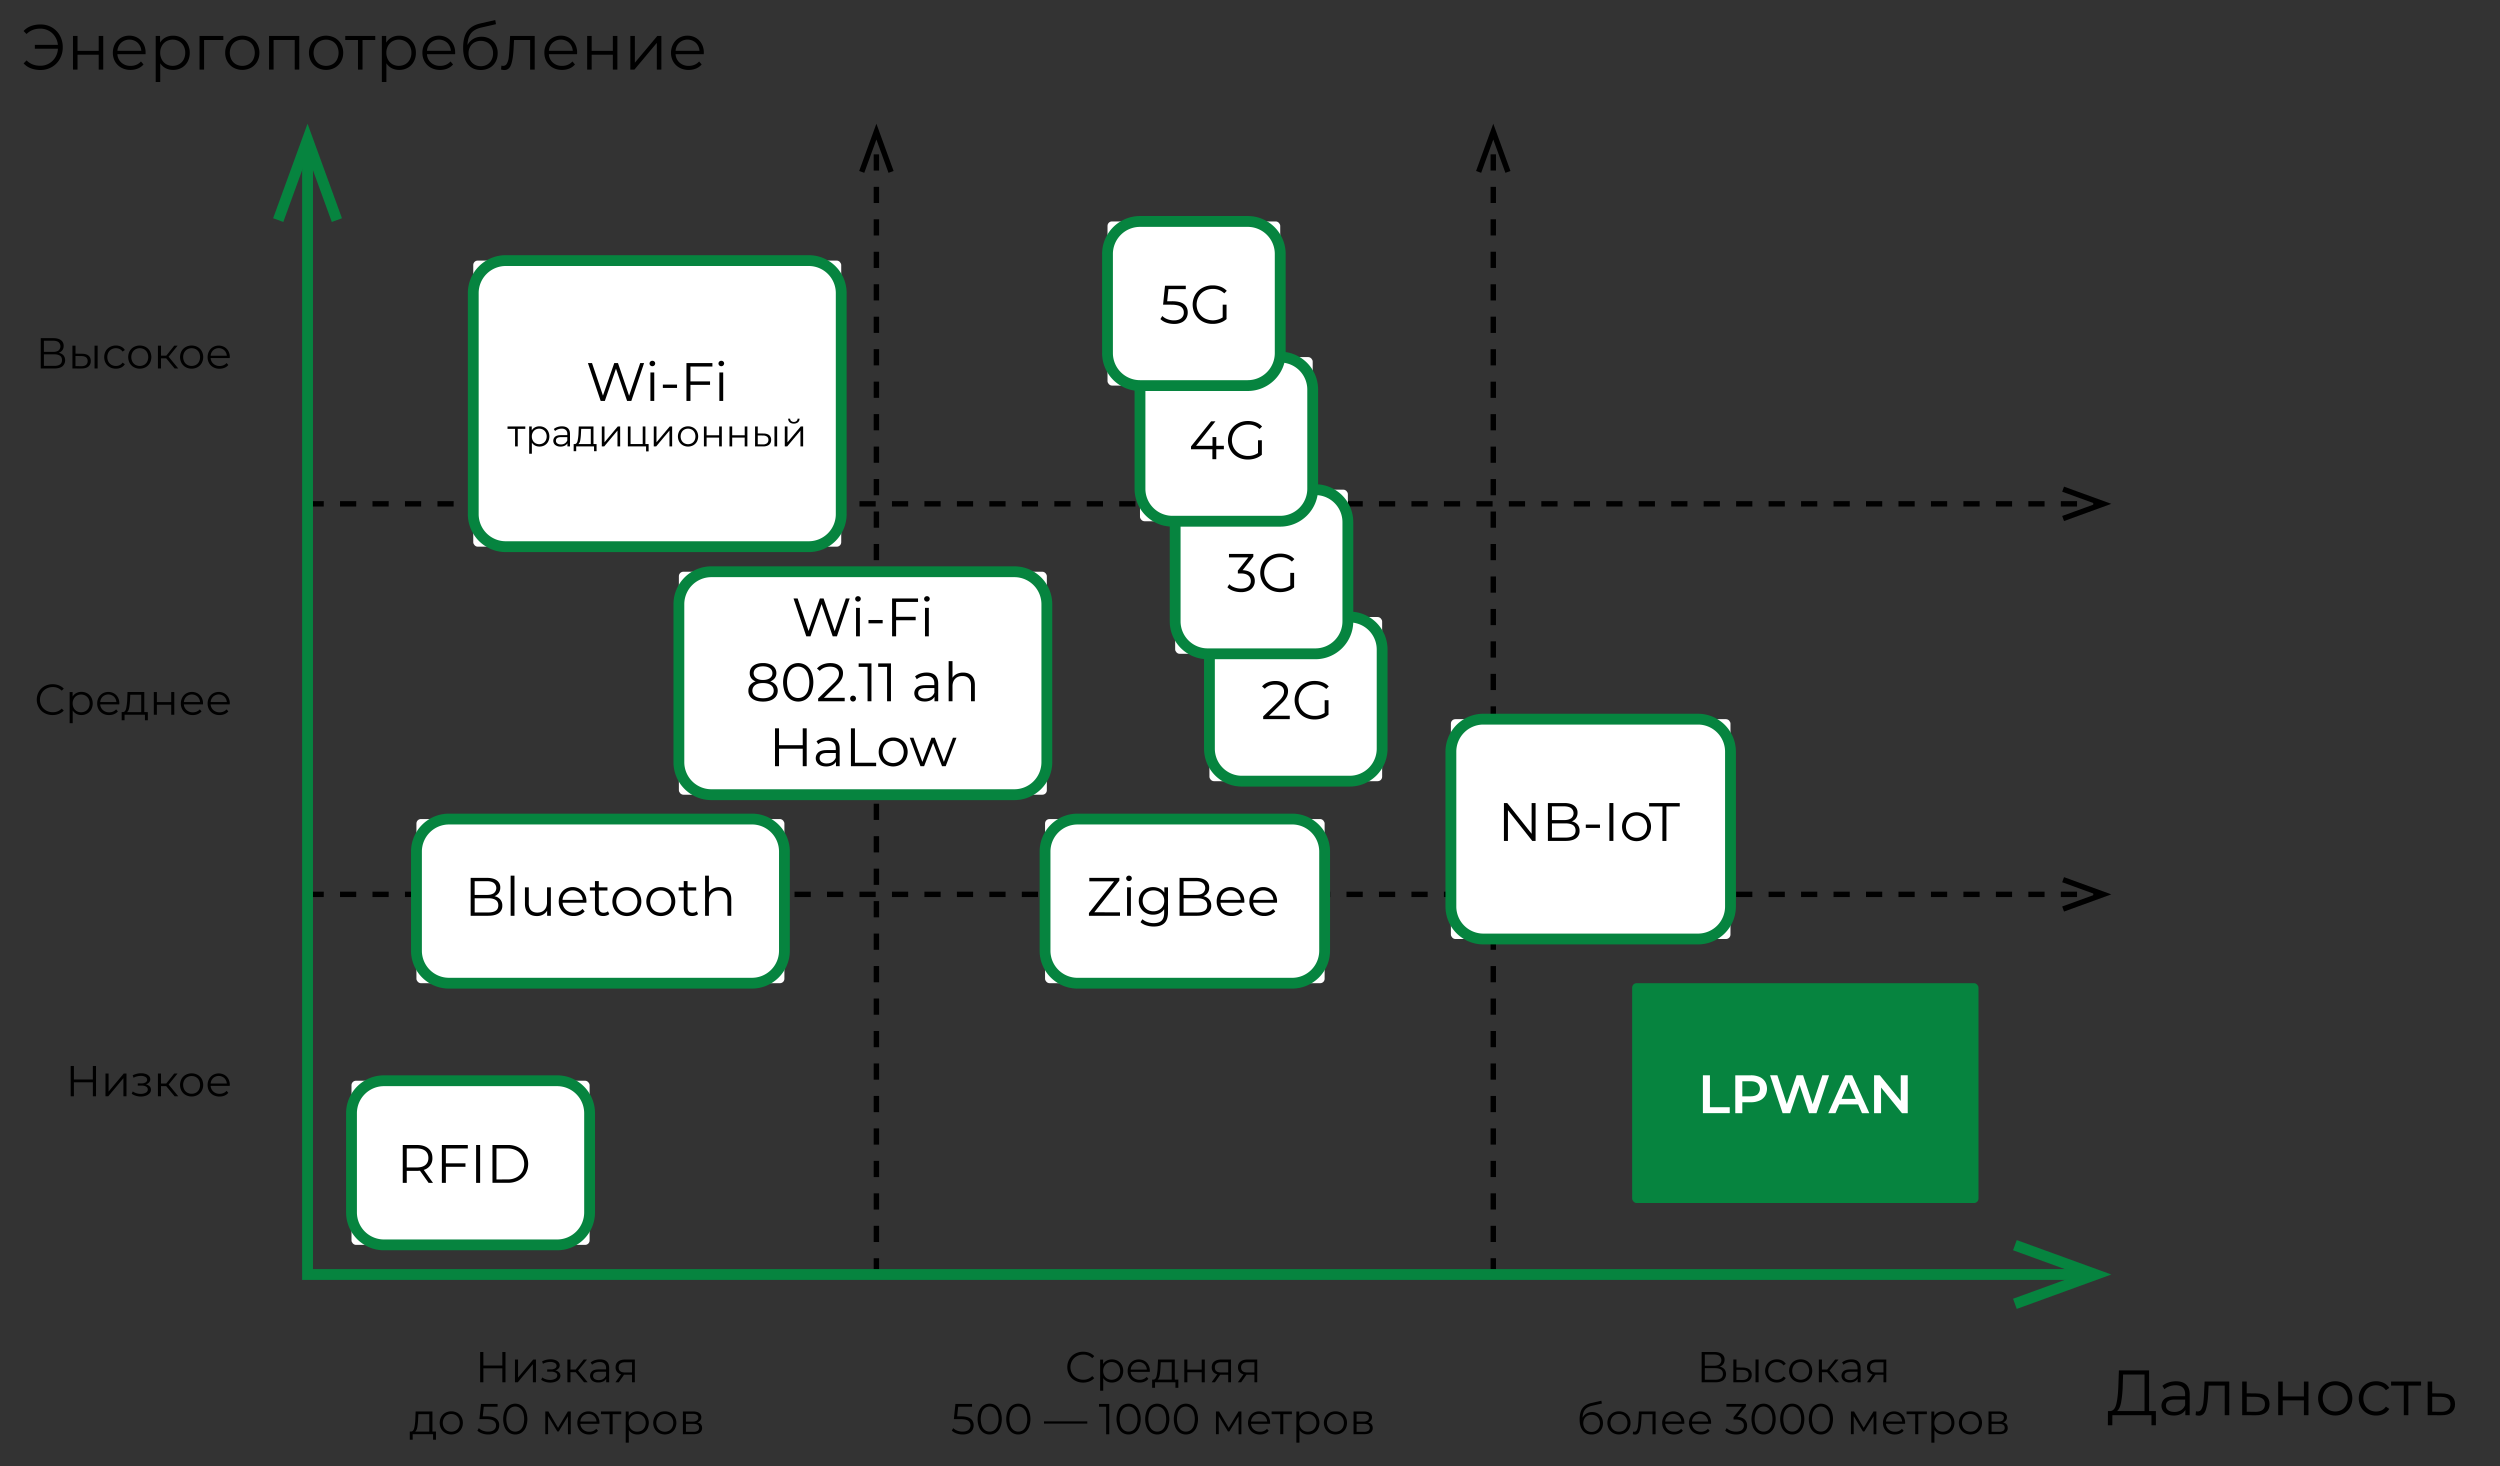 <svg id="Слой_1" data-name="Слой 1" xmlns="http://www.w3.org/2000/svg" viewBox="0 0 3371.8 1977.35"><rect x="0" y="0" width="3371.8" height="1977.35" fill="#333333" stroke="none"/><defs><style>.cls-1{fill:#06843f;}.cls-2{fill:#fff;}</style></defs><title>Монтажная область 2 копия 6</title><path d="M2826.95,1209.89h-3.71v-7.3h3.71Zm-25.6,0h-21.89v-7.3h21.89Zm-43.79,0h-21.89v-7.3h21.89Zm-43.79,0h-21.89v-7.3h21.89Zm-43.79,0h-21.89v-7.3H2670Zm-43.79,0h-21.89v-7.3h21.89Zm-43.79,0H2560.5v-7.3h21.89Zm-43.79,0h-21.89v-7.3h21.89Zm-43.79,0h-21.89v-7.3h21.89Zm-43.79,0h-21.89v-7.3H2451Zm-43.79,0h-21.89v-7.3h21.89Zm-43.79,0h-21.89v-7.3h21.89Zm-43.79,0h-21.89v-7.3h21.89Zm-43.79,0H2254v-7.3h21.89Zm-43.79,0h-21.89v-7.3h21.89Zm-43.79,0h-21.89v-7.3h21.89Zm-43.79,0H2122.6v-7.3h21.89Zm-43.79,0h-21.89v-7.3h21.89Zm-43.79,0H2035v-7.3h21.89Zm-43.79,0h-21.89v-7.3h21.89Zm-43.79,0h-21.89v-7.3h21.89Zm-43.79,0h-21.89v-7.3h21.89Zm-43.79,0h-21.89v-7.3h21.89Zm-43.79,0h-21.89v-7.3H1838Zm-43.79,0h-21.89v-7.3h21.89Zm-43.79,0h-21.89v-7.3h21.89Zm-43.79,0h-21.89v-7.3h21.89Zm-43.79,0h-21.89v-7.3h21.89Zm-43.79,0h-21.89v-7.3H1619Zm-43.79,0h-21.89v-7.3h21.89Zm-43.79,0h-21.89v-7.3h21.89Zm-43.79,0h-21.89v-7.3h21.89Zm-43.79,0H1422v-7.3h21.89Zm-43.79,0h-21.89v-7.3h21.89Zm-43.79,0h-21.89v-7.3h21.89Zm-43.79,0H1290.6v-7.3h21.89Zm-43.79,0h-21.89v-7.3h21.89Zm-43.79,0H1203v-7.3h21.89Zm-43.79,0h-21.89v-7.3h21.89Zm-43.79,0h-21.89v-7.3h21.89Zm-43.79,0h-21.89v-7.3h21.89Zm-43.79,0h-21.89v-7.3h21.89Zm-43.79,0H984.07v-7.3H1006Zm-43.79,0H940.28v-7.3h21.89Zm-43.79,0H896.49v-7.3h21.89Zm-43.79,0H852.7v-7.3h21.89Zm-43.79,0H808.91v-7.3H830.8Zm-43.79,0H765.12v-7.3H787Zm-43.79,0H721.33v-7.3h21.89Zm-43.79,0H677.54v-7.3h21.89Zm-43.79,0H633.75v-7.3h21.89Zm-43.79,0H590v-7.3h21.89Zm-43.79,0H546.17v-7.3h21.89Zm-43.79,0H502.38v-7.3h21.89Zm-43.79,0H458.59v-7.3h21.89Zm-43.79,0H414.8v-7.3H436.7Z"/><polygon points="2783.8 1229.45 2781.31 1222.59 2826.23 1206.24 2781.31 1189.89 2783.8 1183.03 2847.57 1206.24 2783.8 1229.45"/><path d="M2826.95,683.19h-3.71v-7.3h3.71Zm-25.6,0h-21.89v-7.3h21.89Zm-43.79,0h-21.89v-7.3h21.89Zm-43.79,0h-21.89v-7.3h21.89Zm-43.79,0h-21.89v-7.3H2670Zm-43.79,0h-21.89v-7.3h21.89Zm-43.79,0H2560.5v-7.3h21.89Zm-43.79,0h-21.89v-7.3h21.89Zm-43.79,0h-21.89v-7.3h21.89Zm-43.79,0h-21.89v-7.3H2451Zm-43.79,0h-21.89v-7.3h21.89Zm-43.79,0h-21.89v-7.3h21.89Zm-43.79,0h-21.89v-7.3h21.89Zm-43.79,0H2254v-7.3h21.89Zm-43.79,0h-21.89v-7.3h21.89Zm-43.79,0h-21.89v-7.3h21.89Zm-43.79,0H2122.6v-7.3h21.89Zm-43.79,0h-21.89v-7.3h21.89Zm-43.79,0H2035v-7.3h21.89Zm-43.79,0h-21.89v-7.3h21.89Zm-43.79,0h-21.89v-7.3h21.89Zm-43.79,0h-21.89v-7.3h21.89Zm-43.79,0h-21.89v-7.3h21.89Zm-43.79,0h-21.89v-7.3H1838Zm-43.79,0h-21.89v-7.3h21.89Zm-43.79,0h-21.89v-7.3h21.89Zm-43.79,0h-21.89v-7.3h21.89Zm-43.79,0h-21.89v-7.3h21.89Zm-43.79,0h-21.89v-7.3H1619Zm-43.79,0h-21.89v-7.3h21.89Zm-43.79,0h-21.89v-7.3h21.89Zm-43.79,0h-21.89v-7.3h21.89Zm-43.79,0H1422v-7.3h21.89Zm-43.79,0h-21.89v-7.3h21.89Zm-43.79,0h-21.89v-7.3h21.89Zm-43.79,0H1290.6v-7.3h21.89Zm-43.79,0h-21.89v-7.3h21.89Zm-43.79,0H1203v-7.3h21.89Zm-43.79,0h-21.89v-7.3h21.89Zm-43.79,0h-21.89v-7.3h21.89Zm-43.79,0h-21.89v-7.3h21.89Zm-43.79,0h-21.89v-7.3h21.89Zm-43.79,0H984.07v-7.3H1006Zm-43.79,0H940.28v-7.3h21.89Zm-43.79,0H896.49v-7.3h21.89Zm-43.79,0H852.7v-7.3h21.89Zm-43.79,0H808.91v-7.3H830.8Zm-43.79,0H765.12v-7.3H787Zm-43.79,0H721.33v-7.3h21.89Zm-43.79,0H677.54v-7.3h21.89Zm-43.79,0H633.75v-7.3h21.89Zm-43.79,0H590v-7.3h21.89Zm-43.79,0H546.17v-7.3h21.89Zm-43.79,0H502.38v-7.3h21.89Zm-43.79,0H458.59v-7.3h21.89Zm-43.79,0H414.8v-7.3H436.7Z"/><polygon points="2783.8 702.76 2781.31 695.89 2826.23 679.54 2781.31 663.19 2783.8 656.34 2847.57 679.54 2783.8 702.76"/><path d="M1185.66,1718.94h-7.3V1697h7.3Zm0-43.79h-7.3v-21.89h7.3Zm0-43.79h-7.3v-21.89h7.3Zm0-43.79h-7.3v-21.89h7.3Zm0-43.79h-7.3v-21.89h7.3Zm0-43.79h-7.3V1478.1h7.3Zm0-43.79h-7.3v-21.89h7.3Zm0-43.79h-7.3v-21.89h7.3Zm0-43.79h-7.3v-21.89h7.3Zm0-43.79h-7.3v-21.89h7.3Zm0-43.79h-7.3v-21.89h7.3Zm0-43.79h-7.3v-21.89h7.3Zm0-43.79h-7.3v-21.89h7.3Zm0-43.79h-7.3v-21.89h7.3Zm0-43.79h-7.3V1084h7.3Zm0-43.79h-7.3V1040.2h7.3Zm0-43.79h-7.3V996.41h7.3Zm0-43.79h-7.3V952.62h7.3Zm0-43.79h-7.3V908.83h7.3Zm0-43.79h-7.3V865h7.3Zm0-43.79h-7.3V821.25h7.3Zm0-43.79h-7.3V777.46h7.3Zm0-43.79h-7.3V733.67h7.3Zm0-43.79h-7.3V689.88h7.3Zm0-43.79h-7.3V646.09h7.3Zm0-43.79h-7.3V602.3h7.3Zm0-43.79h-7.3V558.51h7.3Zm0-43.79h-7.3V514.72h7.3Zm0-43.79h-7.3V470.93h7.3Zm0-43.79h-7.3V427.14h7.3Zm0-43.79h-7.3V383.35h7.3Zm0-43.79h-7.3V339.56h7.3Zm0-43.79h-7.3V295.77h7.3Zm0-43.79h-7.3V252h7.3Zm0-43.79h-7.3V208.19h7.3Z"/><polygon points="1205.22 230.6 1198.36 233.1 1182.01 188.17 1165.66 233.1 1158.8 230.6 1182.01 166.84 1205.22 230.6"/><path d="M2017.67,1718.94h-7.3V1697h7.3Zm0-43.79h-7.3v-21.89h7.3Zm0-43.79h-7.3v-21.89h7.3Zm0-43.79h-7.3v-21.89h7.3Zm0-43.79h-7.3v-21.89h7.3Zm0-43.79h-7.3V1478.1h7.3Zm0-43.79h-7.3v-21.89h7.3Zm0-43.79h-7.3v-21.89h7.3Zm0-43.79h-7.3v-21.89h7.3Zm0-43.79h-7.3v-21.89h7.3Zm0-43.79h-7.3v-21.89h7.3Zm0-43.79h-7.3v-21.89h7.3Zm0-43.79h-7.3v-21.89h7.3Zm0-43.79h-7.3v-21.89h7.3Zm0-43.79h-7.3V1084h7.3Zm0-43.79h-7.3V1040.2h7.3Zm0-43.79h-7.3V996.41h7.3Zm0-43.79h-7.3V952.62h7.3Zm0-43.79h-7.3V908.83h7.3Zm0-43.79h-7.3V865h7.3Zm0-43.79h-7.3V821.25h7.3Zm0-43.79h-7.3V777.46h7.3Zm0-43.79h-7.3V733.67h7.3Zm0-43.79h-7.3V689.88h7.3Zm0-43.79h-7.3V646.09h7.3Zm0-43.79h-7.3V602.3h7.3Zm0-43.79h-7.3V558.51h7.3Zm0-43.79h-7.3V514.72h7.3Zm0-43.79h-7.3V470.93h7.3Zm0-43.79h-7.3V427.14h7.3Zm0-43.79h-7.3V383.35h7.3Zm0-43.79h-7.3V339.56h7.3Zm0-43.79h-7.3V295.77h7.3Zm0-43.79h-7.3V252h7.3Zm0-43.79h-7.3V208.19h7.3Z"/><polygon points="2037.23 230.6 2030.37 233.1 2014.02 188.17 1997.67 233.1 1990.81 230.6 2014.02 166.84 2037.23 230.6"/><path d="M85.66,479.3a10.87,10.87,0,0,1-1.55,14.8Q80.34,497,73,497H54.95V456.09h17q6.53,0,10.21,2.68a9,9,0,0,1,3.68,7.77,9.48,9.48,0,0,1-1.75,5.81,10.38,10.38,0,0,1-4.9,3.54A11.32,11.32,0,0,1,85.66,479.3Zm-26.45-4.7H71.7q4.73,0,7.27-1.92a7.46,7.46,0,0,0,0-11.21q-2.54-1.92-7.27-1.92H59.21Zm24.4,11q0-7.71-10.57-7.71H59.21v15.59H73Q83.62,493.52,83.61,485.63Z"/><path d="M119.4,479.67a8.87,8.87,0,0,1,3,7.24,9.1,9.1,0,0,1-3.27,7.53q-3.27,2.63-9.34,2.57L97.68,497V466.25h4.15V477l8.76.12Q116.36,477.16,119.4,479.67ZM116,492.14a6.33,6.33,0,0,0,2.19-5.22,5.9,5.9,0,0,0-2.16-5c-1.44-1.08-3.6-1.65-6.48-1.69l-7.77-.11v13.66l7.77.12C112.43,493.9,114.59,493.33,116,492.14Zm11.53-25.89h4.14V497h-4.14Z"/><path d="M148.21,495.26a14.32,14.32,0,0,1-5.64-5.57,17,17,0,0,1,0-16.14,14.39,14.39,0,0,1,5.64-5.54,16.54,16.54,0,0,1,8.15-2,15.83,15.83,0,0,1,7.09,1.55,11.81,11.81,0,0,1,4.93,4.53l-3.09,2.1a9.63,9.63,0,0,0-3.86-3.41,11.37,11.37,0,0,0-5.07-1.14,12,12,0,0,0-6,1.49,10.45,10.45,0,0,0-4.15,4.23,13.9,13.9,0,0,0,0,12.52,10.52,10.52,0,0,0,4.15,4.21,12,12,0,0,0,6,1.49,11.65,11.65,0,0,0,5.07-1.11,9.4,9.4,0,0,0,3.86-3.39l3.09,2.1a11.71,11.71,0,0,1-5,4.53,15.81,15.81,0,0,1-7.06,1.55A16.54,16.54,0,0,1,148.21,495.26Z"/><path d="M180.54,495.23a14.68,14.68,0,0,1-5.61-5.57,16.94,16.94,0,0,1,0-16.11,14.46,14.46,0,0,1,5.61-5.54,17.07,17.07,0,0,1,16,0,14.29,14.29,0,0,1,5.58,5.54,17.16,17.16,0,0,1,0,16.11,14.51,14.51,0,0,1-5.58,5.57,16.86,16.86,0,0,1-16,0Zm13.86-3.15a10.39,10.39,0,0,0,4.06-4.23,14.15,14.15,0,0,0,0-12.49,10.39,10.39,0,0,0-4.06-4.23,12.29,12.29,0,0,0-11.73,0,10.59,10.59,0,0,0-4.09,4.23,13.84,13.84,0,0,0,0,12.49,10.59,10.59,0,0,0,4.09,4.23,12.29,12.29,0,0,0,11.73,0Z"/><path d="M224.15,483.3h-7V497H213V466.25h4.15v13.48h7.06L235,466.25h4.5l-12.09,14.89,13,15.82h-4.9Z"/><path d="M250.48,495.23a14.68,14.68,0,0,1-5.61-5.57,16.94,16.94,0,0,1,0-16.11,14.46,14.46,0,0,1,5.61-5.54,17.07,17.07,0,0,1,16,0,14.29,14.29,0,0,1,5.58,5.54,17.16,17.16,0,0,1,0,16.11,14.51,14.51,0,0,1-5.58,5.57,16.86,16.86,0,0,1-16,0Zm13.86-3.15a10.39,10.39,0,0,0,4.06-4.23,14.15,14.15,0,0,0,0-12.49,10.39,10.39,0,0,0-4.06-4.23,12.29,12.29,0,0,0-11.73,0,10.59,10.59,0,0,0-4.09,4.23,13.84,13.84,0,0,0,0,12.49,10.59,10.59,0,0,0,4.09,4.23,12.29,12.29,0,0,0,11.73,0Z"/><path d="M309.8,482.89H284.11a11,11,0,0,0,3.68,7.73,12.22,12.22,0,0,0,8.41,3,13.33,13.33,0,0,0,5.25-1,11.59,11.59,0,0,0,4.15-3l2.34,2.68a13.19,13.19,0,0,1-5.11,3.74,17.3,17.3,0,0,1-6.74,1.28,17,17,0,0,1-8.38-2,14.52,14.52,0,0,1-5.69-5.57,15.9,15.9,0,0,1-2-8.05,16.46,16.46,0,0,1,2-8.06,14.12,14.12,0,0,1,5.37-5.54,15.75,15.75,0,0,1,15.32,0,14.09,14.09,0,0,1,5.32,5.52,16.63,16.63,0,0,1,1.92,8.09ZM287.52,472.4a11.14,11.14,0,0,0-3.41,7.39h21.78a11.14,11.14,0,0,0-3.41-7.39,11.29,11.29,0,0,0-15,0Z"/><path d="M60,961.71a19.68,19.68,0,0,1-7.65-7.44,21.86,21.86,0,0,1,0-21.31,19.7,19.7,0,0,1,7.68-7.45,22.47,22.47,0,0,1,11-2.69,22.7,22.7,0,0,1,8.4,1.52A17.55,17.55,0,0,1,86,928.78l-2.74,2.74a16.29,16.29,0,0,0-12.09-4.85,17.8,17.8,0,0,0-8.82,2.22A16.26,16.26,0,0,0,56.14,935a17.71,17.71,0,0,0,0,17.28,16.16,16.16,0,0,0,6.21,6.07,17.72,17.72,0,0,0,8.82,2.22,16.06,16.06,0,0,0,12.09-4.9L86,958.38a17.69,17.69,0,0,1-6.57,4.47A22.55,22.55,0,0,1,71,964.4,22.25,22.25,0,0,1,60,961.71Z"/><path d="M117.59,935.06a14,14,0,0,1,5.49,5.52,17.67,17.67,0,0,1,0,16.29,14,14,0,0,1-5.46,5.52,15.72,15.72,0,0,1-7.85,2A14.5,14.5,0,0,1,103,962.8a12.77,12.77,0,0,1-4.93-4.53v17.11H93.94v-42h4v6.07a12.78,12.78,0,0,1,4.94-4.67,14.44,14.44,0,0,1,6.91-1.64A15.77,15.77,0,0,1,117.59,935.06Zm-2.27,24.11a10.51,10.51,0,0,0,4.11-4.23,12.91,12.91,0,0,0,1.49-6.24,12.75,12.75,0,0,0-1.49-6.22,10.78,10.78,0,0,0-4.11-4.23,12,12,0,0,0-11.71,0,10.81,10.81,0,0,0-4.08,4.23A12.67,12.67,0,0,0,98,948.7a12.83,12.83,0,0,0,1.49,6.24,10.53,10.53,0,0,0,4.08,4.23,12.25,12.25,0,0,0,11.71,0Z"/><path d="M160.86,950H135.16a11,11,0,0,0,3.68,7.73,12.22,12.22,0,0,0,8.41,3,13.33,13.33,0,0,0,5.25-1,11.59,11.59,0,0,0,4.15-3l2.34,2.68a13.19,13.19,0,0,1-5.11,3.74,17.3,17.3,0,0,1-6.74,1.28,17,17,0,0,1-8.38-2,14.52,14.52,0,0,1-5.69-5.57,15.9,15.9,0,0,1-2-8.05,16.46,16.46,0,0,1,2-8.06,14.12,14.12,0,0,1,5.37-5.54,15.75,15.75,0,0,1,15.32,0,14.09,14.09,0,0,1,5.32,5.52,16.63,16.63,0,0,1,1.92,8.09ZM138.58,939.5a11.14,11.14,0,0,0-3.41,7.39h21.78a11.14,11.14,0,0,0-3.41-7.39,11.29,11.29,0,0,0-15,0Z"/><path d="M199.39,960.43v11h-3.91V964H168v7.41h-3.91v-11h1.75q3.1-.17,4.21-4.55a66.32,66.32,0,0,0,1.52-12.26l.41-10.28H194.6v27.09Zm-25.17-5.81q-.81,4.23-2.92,5.81h19.15V937H175.69l-.35,6.84A76.68,76.68,0,0,1,174.23,954.62Z"/><path d="M207.44,933.34h4.15v13.61h19.33V933.34h4.14V964h-4.14V950.5H211.59V964h-4.15Z"/><path d="M273.72,950H248a11,11,0,0,0,3.68,7.73,12.22,12.22,0,0,0,8.41,3,13.33,13.33,0,0,0,5.25-1,11.59,11.59,0,0,0,4.15-3l2.34,2.68a13.19,13.19,0,0,1-5.11,3.74,17.3,17.3,0,0,1-6.74,1.28,17,17,0,0,1-8.38-2,14.52,14.52,0,0,1-5.69-5.57,15.9,15.9,0,0,1-2-8.05,16.46,16.46,0,0,1,2-8.06,14.12,14.12,0,0,1,5.37-5.54,15.75,15.75,0,0,1,15.32,0,14.09,14.09,0,0,1,5.32,5.52,16.63,16.63,0,0,1,1.92,8.09ZM251.44,939.5a11.14,11.14,0,0,0-3.41,7.39H269.8a11.14,11.14,0,0,0-3.41-7.39,11.29,11.29,0,0,0-15,0Z"/><path d="M309.8,950H284.11a11,11,0,0,0,3.68,7.73,12.22,12.22,0,0,0,8.41,3,13.33,13.33,0,0,0,5.25-1,11.59,11.59,0,0,0,4.15-3l2.34,2.68a13.19,13.19,0,0,1-5.11,3.74,17.3,17.3,0,0,1-6.74,1.28,17,17,0,0,1-8.38-2,14.52,14.52,0,0,1-5.69-5.57,15.9,15.9,0,0,1-2-8.05,16.46,16.46,0,0,1,2-8.06,14.12,14.12,0,0,1,5.37-5.54,15.75,15.75,0,0,1,15.32,0,14.09,14.09,0,0,1,5.32,5.52,16.63,16.63,0,0,1,1.92,8.09ZM287.52,939.5a11.14,11.14,0,0,0-3.41,7.39h21.78a11.14,11.14,0,0,0-3.41-7.39,11.29,11.29,0,0,0-15,0Z"/><path d="M129.5,1437.71v40.87h-4.26v-18.86H99.66v18.86H95.34v-40.87h4.32v18.22h25.57v-18.22Z"/><path d="M142.28,1447.86h4.15v24.4l20.49-24.4h3.68v30.71h-4.15v-24.4L146,1478.58h-3.74Z"/><path d="M201.81,1465.21a6.35,6.35,0,0,1,1.78,4.55,7.08,7.08,0,0,1-1.84,4.79,11.82,11.82,0,0,1-5,3.24,20.25,20.25,0,0,1-6.95,1.14,22.65,22.65,0,0,1-6.54-1,16.86,16.86,0,0,1-5.6-2.83l1.4-3.1a16.07,16.07,0,0,0,4.9,2.46,19.12,19.12,0,0,0,5.67.87,13.57,13.57,0,0,0,7-1.6,4.87,4.87,0,0,0,2.72-4.35,4.29,4.29,0,0,0-2.22-3.83,11.54,11.54,0,0,0-6.07-1.37h-5.26v-3h5a10.33,10.33,0,0,0,5.54-1.32,4,4,0,0,0,2.1-3.53,4.29,4.29,0,0,0-2.37-3.86,12,12,0,0,0-6.16-1.4,21.1,21.1,0,0,0-9.81,2.51l-1.17-3.21a24.37,24.37,0,0,1,11.38-2.86,18.67,18.67,0,0,1,6.34,1,10.33,10.33,0,0,1,4.44,2.89,6.44,6.44,0,0,1,1.6,4.32,6.09,6.09,0,0,1-1.6,4.15,9.56,9.56,0,0,1-4.35,2.68A9.87,9.87,0,0,1,201.81,1465.21Z"/><path d="M224.14,1464.91h-7v13.66H213v-30.71h4.15v13.48h7.06l10.8-13.48h4.5l-12.09,14.89,13,15.82h-4.9Z"/><path d="M250.47,1476.85a14.68,14.68,0,0,1-5.61-5.57,16.94,16.94,0,0,1,0-16.11,14.46,14.46,0,0,1,5.61-5.54,17.07,17.07,0,0,1,16,0,14.29,14.29,0,0,1,5.58,5.54,17.16,17.16,0,0,1,0,16.11,14.51,14.51,0,0,1-5.58,5.57,16.86,16.86,0,0,1-16,0Zm13.86-3.15a10.39,10.39,0,0,0,4.06-4.23,14.15,14.15,0,0,0,0-12.49,10.39,10.39,0,0,0-4.06-4.23,12.29,12.29,0,0,0-11.73,0,10.59,10.59,0,0,0-4.09,4.23,13.84,13.84,0,0,0,0,12.49,10.59,10.59,0,0,0,4.09,4.23,12.29,12.29,0,0,0,11.73,0Z"/><path d="M309.79,1464.51H284.1a11,11,0,0,0,3.68,7.73,12.22,12.22,0,0,0,8.41,3,13.33,13.33,0,0,0,5.25-1,11.59,11.59,0,0,0,4.15-3l2.34,2.68a13.19,13.19,0,0,1-5.11,3.74,17.3,17.3,0,0,1-6.74,1.28,17,17,0,0,1-8.38-2,14.52,14.52,0,0,1-5.69-5.57,15.9,15.9,0,0,1-2-8.05,16.46,16.46,0,0,1,2-8.06,14.12,14.12,0,0,1,5.37-5.54,15.75,15.75,0,0,1,15.32,0,14.09,14.09,0,0,1,5.32,5.52,16.63,16.63,0,0,1,1.92,8.09ZM287.52,1454a11.14,11.14,0,0,0-3.41,7.39h21.78a11.14,11.14,0,0,0-3.41-7.39,11.29,11.29,0,0,0-15,0Z"/><path d="M681.76,1823.46v40.87H677.5v-18.86H651.92v18.86H647.6v-40.87h4.32v18.22H677.5v-18.22Z"/><path d="M694.55,1833.62h4.15V1858l20.49-24.4h3.68v30.71h-4.15v-24.4l-20.43,24.4h-3.74Z"/><path d="M754.07,1851a6.35,6.35,0,0,1,1.78,4.55,7.08,7.08,0,0,1-1.84,4.79,11.82,11.82,0,0,1-5,3.24,20.25,20.25,0,0,1-6.95,1.14,22.65,22.65,0,0,1-6.54-1,16.86,16.86,0,0,1-5.6-2.83l1.4-3.1a16.07,16.07,0,0,0,4.9,2.46,19.12,19.12,0,0,0,5.67.87,13.57,13.57,0,0,0,7-1.6,4.87,4.87,0,0,0,2.72-4.35,4.29,4.29,0,0,0-2.22-3.83,11.54,11.54,0,0,0-6.07-1.37H738v-3h5a10.33,10.33,0,0,0,5.54-1.32,4,4,0,0,0,2.1-3.53,4.29,4.29,0,0,0-2.37-3.86,12,12,0,0,0-6.16-1.4,21.1,21.1,0,0,0-9.81,2.51l-1.17-3.21a24.37,24.37,0,0,1,11.38-2.86,18.67,18.67,0,0,1,6.34,1,10.33,10.33,0,0,1,4.44,2.89,6.44,6.44,0,0,1,1.6,4.32,6.09,6.09,0,0,1-1.6,4.15,9.56,9.56,0,0,1-4.35,2.68A9.87,9.87,0,0,1,754.07,1851Z"/><path d="M776.4,1850.67h-7v13.66h-4.15v-30.71h4.15v13.48h7.06l10.8-13.48h4.5l-12.09,14.89,13,15.82h-4.9Z"/><path d="M818.38,1836.39q3.22,3,3.21,8.9v19h-4v-4.79a9.53,9.53,0,0,1-4.12,3.74,14.45,14.45,0,0,1-6.45,1.34,12.66,12.66,0,0,1-8.17-2.45,8.43,8.43,0,0,1-.2-12.79q2.83-2.39,9-2.39h9.75v-1.87a7.86,7.86,0,0,0-2.22-6Q813,1837,808.75,1837a16.54,16.54,0,0,0-5.61,1,14.16,14.16,0,0,0-4.61,2.66l-1.87-3.09a16.53,16.53,0,0,1,5.6-3.06,21.84,21.84,0,0,1,6.89-1.08Q815.18,1833.38,818.38,1836.39Zm-4.67,23.36a9.54,9.54,0,0,0,3.73-4.64v-5h-9.63q-7.89,0-7.88,5.49a5,5,0,0,0,2,4.23,9.27,9.27,0,0,0,5.72,1.55A10.94,10.94,0,0,0,813.71,1859.75Z"/><path d="M856.22,1833.62v30.71h-3.8v-10.16h-10.8l-7.12,10.16H830l7.65-10.74a10.37,10.37,0,0,1-5.49-3.39,9.39,9.39,0,0,1-1.92-6.07q0-5.14,3.5-7.83c2.34-1.79,5.52-2.69,9.58-2.69Zm-13.08,17.45h9.28V1837.3h-9q-9,0-9,6.95T843.14,1851.07Z"/><path d="M588,1930.77v11h-3.91v-7.41h-27.5v7.41h-3.91v-11h1.75q3.1-.17,4.21-4.55a66.32,66.32,0,0,0,1.52-12.26l.41-10.28h22.65v27.09ZM562.8,1925q-.81,4.23-2.92,5.81H579v-23.41H564.26l-.35,6.84A76.68,76.68,0,0,1,562.8,1925Z"/><path d="M600.69,1932.67a14.68,14.68,0,0,1-5.61-5.57,16.94,16.94,0,0,1,0-16.11,14.46,14.46,0,0,1,5.61-5.54,17.07,17.07,0,0,1,16,0,14.29,14.29,0,0,1,5.58,5.54,17.16,17.16,0,0,1,0,16.11,14.51,14.51,0,0,1-5.58,5.57,16.86,16.86,0,0,1-16,0Zm13.86-3.15a10.39,10.39,0,0,0,4.06-4.23,14.15,14.15,0,0,0,0-12.49,10.39,10.39,0,0,0-4.06-4.23,12.29,12.29,0,0,0-11.73,0,10.59,10.59,0,0,0-4.09,4.23,13.84,13.84,0,0,0,0,12.49,10.59,10.59,0,0,0,4.09,4.23,12.29,12.29,0,0,0,11.73,0Z"/><path d="M669.26,1913.46a10.68,10.68,0,0,1,4.06,8.9,12.25,12.25,0,0,1-1.66,6.36,11.29,11.29,0,0,1-5,4.41,18.72,18.72,0,0,1-8.17,1.6,24.18,24.18,0,0,1-8.32-1.43,16.91,16.91,0,0,1-6.34-3.82l2-3.33a15,15,0,0,0,5.37,3.41,19.35,19.35,0,0,0,7.18,1.31q5.08,0,7.85-2.27a7.47,7.47,0,0,0,2.77-6.07,7.24,7.24,0,0,0-3.12-6.36q-3.12-2.16-10.54-2.16h-8.7l2.1-20.49h22.36v3.73H652.48l-1.4,13h5.25Q665.2,1910.28,669.26,1913.46Z"/><path d="M686.49,1932.23a16.45,16.45,0,0,1-5.78-7.21,30.55,30.55,0,0,1,0-22.13,16.47,16.47,0,0,1,5.78-7.21,15.4,15.4,0,0,1,16.87,0,16.62,16.62,0,0,1,5.81,7.21,30.17,30.17,0,0,1,0,22.13,16.6,16.6,0,0,1-5.81,7.21,15.43,15.43,0,0,1-16.87,0Zm14.71-3.33a12.84,12.84,0,0,0,4.23-5.78,28.43,28.43,0,0,0,0-18.33,12.8,12.8,0,0,0-4.23-5.78,10.9,10.9,0,0,0-12.55,0,12.8,12.8,0,0,0-4.23,5.78,28.43,28.43,0,0,0,0,18.33,12.84,12.84,0,0,0,4.23,5.78,10.93,10.93,0,0,0,12.55,0Z"/><path d="M769.77,1903.68v30.71H766V1910.1l-12.44,20.55h-1.87L739.24,1910v24.35h-3.8v-30.71h4.21l13,22.13,13.26-22.13Z"/><path d="M808.43,1920.32H782.74a11,11,0,0,0,3.68,7.73,12.22,12.22,0,0,0,8.41,3,13.33,13.33,0,0,0,5.25-1,11.59,11.59,0,0,0,4.15-3l2.34,2.68a13.19,13.19,0,0,1-5.11,3.74,17.3,17.3,0,0,1-6.74,1.28,17,17,0,0,1-8.38-2,14.52,14.52,0,0,1-5.69-5.57,15.9,15.9,0,0,1-2-8.05,16.46,16.46,0,0,1,2-8.06,14.12,14.12,0,0,1,5.37-5.54,15.75,15.75,0,0,1,15.32,0,14.09,14.09,0,0,1,5.32,5.52,16.63,16.63,0,0,1,1.92,8.09Zm-22.28-10.48a11.14,11.14,0,0,0-3.41,7.39h21.78a11.14,11.14,0,0,0-3.41-7.39,11.29,11.29,0,0,0-15,0Z"/><path d="M837.91,1907.36H826.29v27h-4.14v-27H810.53v-3.68h27.38Z"/><path d="M867.57,1905.41a14,14,0,0,1,5.49,5.52,17.67,17.67,0,0,1,0,16.29,14,14,0,0,1-5.46,5.52,15.72,15.72,0,0,1-7.85,2,14.5,14.5,0,0,1-6.74-1.55,12.77,12.77,0,0,1-4.93-4.53v17.11h-4.15v-42h4v6.07a12.78,12.78,0,0,1,4.94-4.67,14.44,14.44,0,0,1,6.91-1.64A15.77,15.77,0,0,1,867.57,1905.41Zm-2.27,24.11a10.51,10.51,0,0,0,4.11-4.23,12.91,12.91,0,0,0,1.49-6.24,12.75,12.75,0,0,0-1.49-6.22,10.78,10.78,0,0,0-4.11-4.23,12,12,0,0,0-11.71,0,10.81,10.81,0,0,0-4.08,4.23A12.67,12.67,0,0,0,848,1919a12.83,12.83,0,0,0,1.49,6.24,10.53,10.53,0,0,0,4.08,4.23,12.25,12.25,0,0,0,11.71,0Z"/><path d="M888.65,1932.67a14.68,14.68,0,0,1-5.61-5.57,16.94,16.94,0,0,1,0-16.11,14.46,14.46,0,0,1,5.61-5.54,17.07,17.07,0,0,1,16,0,14.29,14.29,0,0,1,5.58,5.54,17.16,17.16,0,0,1,0,16.11,14.51,14.51,0,0,1-5.58,5.57,16.86,16.86,0,0,1-16,0Zm13.86-3.15a10.39,10.39,0,0,0,4.06-4.23,14.15,14.15,0,0,0,0-12.49,10.39,10.39,0,0,0-4.06-4.23,12.29,12.29,0,0,0-11.73,0,10.59,10.59,0,0,0-4.09,4.23,13.84,13.84,0,0,0,0,12.49,10.59,10.59,0,0,0,4.09,4.23,12.29,12.29,0,0,0,11.73,0Z"/><path d="M946.91,1926a7.18,7.18,0,0,1-3,6.19q-3,2.16-8.87,2.16h-14v-30.71h13.55q5.25,0,8.23,2a6.65,6.65,0,0,1,3,5.84,6.78,6.78,0,0,1-1.38,4.29,8.11,8.11,0,0,1-3.82,2.66Q946.91,1920,946.91,1926Zm-21.77-8.7h9.22a9.43,9.43,0,0,0,5.46-1.34,4.51,4.51,0,0,0,1.9-3.91,4.35,4.35,0,0,0-1.9-3.86,9.74,9.74,0,0,0-5.46-1.28h-9.22Zm15.7,12.49a4.44,4.44,0,0,0,2-4,4.69,4.69,0,0,0-1.81-4.06c-1.2-.87-3.11-1.31-5.72-1.31H925.14v10.68h9.75A11.08,11.08,0,0,0,940.84,1929.84Z"/><path d="M1449.89,1862a19.68,19.68,0,0,1-7.65-7.44,21.86,21.86,0,0,1,0-21.31,19.7,19.7,0,0,1,7.68-7.45,22.47,22.47,0,0,1,11-2.69,22.7,22.7,0,0,1,8.4,1.52,17.55,17.55,0,0,1,6.54,4.44l-2.74,2.74A16.29,16.29,0,0,0,1461,1827a17.8,17.8,0,0,0-8.82,2.22,16.26,16.26,0,0,0-6.21,6.07,17.71,17.71,0,0,0,0,17.28,16.16,16.16,0,0,0,6.21,6.07,17.72,17.72,0,0,0,8.82,2.22,16.06,16.06,0,0,0,12.09-4.9l2.74,2.74a17.69,17.69,0,0,1-6.57,4.47,22.55,22.55,0,0,1-8.44,1.55A22.25,22.25,0,0,1,1449.89,1862Z"/><path d="M1507.43,1835.34a14,14,0,0,1,5.49,5.52,17.67,17.67,0,0,1,0,16.29,14,14,0,0,1-5.46,5.52,15.72,15.72,0,0,1-7.85,2,14.5,14.5,0,0,1-6.74-1.55,12.77,12.77,0,0,1-4.93-4.53v17.11h-4.15v-42h4v6.07a12.78,12.78,0,0,1,4.94-4.67,14.44,14.44,0,0,1,6.91-1.64A15.77,15.77,0,0,1,1507.43,1835.34Zm-2.27,24.11a10.51,10.51,0,0,0,4.11-4.23,12.91,12.91,0,0,0,1.49-6.24,12.75,12.75,0,0,0-1.49-6.22,10.78,10.78,0,0,0-4.11-4.23,12,12,0,0,0-11.71,0,10.81,10.81,0,0,0-4.08,4.23,12.67,12.67,0,0,0-1.49,6.22,12.83,12.83,0,0,0,1.49,6.24,10.53,10.53,0,0,0,4.08,4.23,12.25,12.25,0,0,0,11.71,0Z"/><path d="M1550.7,1850.26H1525a11,11,0,0,0,3.68,7.73,12.22,12.22,0,0,0,8.41,3,13.33,13.33,0,0,0,5.25-1,11.59,11.59,0,0,0,4.15-3l2.34,2.68a13.19,13.19,0,0,1-5.11,3.74,17.3,17.3,0,0,1-6.74,1.28,17,17,0,0,1-8.38-2,14.52,14.52,0,0,1-5.69-5.57,15.9,15.9,0,0,1-2-8.05,16.46,16.46,0,0,1,2-8.06,14.12,14.12,0,0,1,5.37-5.54,15.75,15.75,0,0,1,15.32,0,14.09,14.09,0,0,1,5.32,5.52,16.63,16.63,0,0,1,1.92,8.09Zm-22.28-10.48a11.14,11.14,0,0,0-3.41,7.39h21.78a11.14,11.14,0,0,0-3.41-7.39,11.29,11.29,0,0,0-15,0Z"/><path d="M1589.24,1860.71v11h-3.91v-7.41h-27.5v7.41h-3.91v-11h1.75q3.1-.17,4.21-4.55a66.32,66.32,0,0,0,1.52-12.26l.41-10.28h22.65v27.09Zm-25.17-5.81q-.81,4.23-2.92,5.81h19.15V1837.3h-14.77l-.35,6.84A76.68,76.68,0,0,1,1564.07,1854.9Z"/><path d="M1597.29,1833.62h4.15v13.61h19.33v-13.61h4.14v30.71h-4.14v-13.55h-19.33v13.55h-4.15Z"/><path d="M1660.29,1833.62v30.71h-3.8v-10.16h-10.8l-7.12,10.16h-4.5l7.65-10.74a10.37,10.37,0,0,1-5.49-3.39,9.39,9.39,0,0,1-1.92-6.07q0-5.14,3.5-7.83c2.34-1.79,5.52-2.69,9.58-2.69Zm-13.08,17.45h9.28V1837.3h-9q-9,0-9,6.95T1647.21,1851.07Z"/><path d="M1695.67,1833.62v30.71h-3.8v-10.16h-10.8l-7.12,10.16h-4.5l7.65-10.74a10.37,10.37,0,0,1-5.49-3.39,9.39,9.39,0,0,1-1.92-6.07q0-5.14,3.5-7.83c2.34-1.79,5.52-2.69,9.58-2.69Zm-13.08,17.45h9.28V1837.3h-9q-9,0-9,6.95T1682.59,1851.07Z"/><path d="M1309.13,1913.46a10.68,10.68,0,0,1,4.06,8.9,12.25,12.25,0,0,1-1.66,6.36,11.29,11.29,0,0,1-5,4.41,18.72,18.72,0,0,1-8.17,1.6,24.18,24.18,0,0,1-8.32-1.43,16.91,16.91,0,0,1-6.34-3.82l2-3.33a15,15,0,0,0,5.37,3.41,19.35,19.35,0,0,0,7.18,1.31q5.08,0,7.85-2.27a7.47,7.47,0,0,0,2.77-6.07,7.24,7.24,0,0,0-3.12-6.36q-3.12-2.16-10.54-2.16h-8.7l2.1-20.49H1311v3.73h-18.68l-1.4,13h5.25Q1305.07,1910.28,1309.13,1913.46Z"/><path d="M1326.35,1932.23a16.45,16.45,0,0,1-5.78-7.21,30.55,30.55,0,0,1,0-22.13,16.47,16.47,0,0,1,5.78-7.21,15.4,15.4,0,0,1,16.87,0,16.62,16.62,0,0,1,5.81,7.21,30.17,30.17,0,0,1,0,22.13,16.6,16.6,0,0,1-5.81,7.21,15.43,15.43,0,0,1-16.87,0Zm14.71-3.33a12.84,12.84,0,0,0,4.23-5.78,28.43,28.43,0,0,0,0-18.33,12.8,12.8,0,0,0-4.23-5.78,10.9,10.9,0,0,0-12.55,0,12.8,12.8,0,0,0-4.23,5.78,28.43,28.43,0,0,0,0,18.33,12.84,12.84,0,0,0,4.23,5.78,10.93,10.93,0,0,0,12.55,0Z"/><path d="M1365,1932.23a16.45,16.45,0,0,1-5.78-7.21,30.55,30.55,0,0,1,0-22.13,16.47,16.47,0,0,1,5.78-7.21,15.4,15.4,0,0,1,16.87,0,16.62,16.62,0,0,1,5.81,7.21,30.17,30.17,0,0,1,0,22.13,16.6,16.6,0,0,1-5.81,7.21,15.43,15.43,0,0,1-16.87,0Zm14.71-3.33a12.84,12.84,0,0,0,4.23-5.78,28.43,28.43,0,0,0,0-18.33,12.8,12.8,0,0,0-4.23-5.78,10.9,10.9,0,0,0-12.55,0,12.8,12.8,0,0,0-4.23,5.78,28.43,28.43,0,0,0,0,18.33,12.84,12.84,0,0,0,4.23,5.78,10.93,10.93,0,0,0,12.55,0Z"/><path d="M1408.06,1917.05h58.39v3h-58.39Z"/><path d="M1496.1,1893.52v40.87h-4.21v-37.13h-9.63v-3.73Z"/><path d="M1513.71,1932.23a16.45,16.45,0,0,1-5.78-7.21,30.55,30.55,0,0,1,0-22.13,16.47,16.47,0,0,1,5.78-7.21,15.4,15.4,0,0,1,16.87,0,16.62,16.62,0,0,1,5.81,7.21,30.17,30.17,0,0,1,0,22.13,16.6,16.6,0,0,1-5.81,7.21,15.43,15.43,0,0,1-16.87,0Zm14.71-3.33a12.84,12.84,0,0,0,4.23-5.78,28.43,28.43,0,0,0,0-18.33,12.8,12.8,0,0,0-4.23-5.78,10.9,10.9,0,0,0-12.55,0,12.8,12.8,0,0,0-4.23,5.78,28.43,28.43,0,0,0,0,18.33,12.84,12.84,0,0,0,4.23,5.78,10.93,10.93,0,0,0,12.55,0Z"/><path d="M1552.36,1932.23a16.45,16.45,0,0,1-5.78-7.21,30.55,30.55,0,0,1,0-22.13,16.47,16.47,0,0,1,5.78-7.21,15.4,15.4,0,0,1,16.87,0,16.62,16.62,0,0,1,5.81,7.21,30.17,30.17,0,0,1,0,22.13,16.6,16.6,0,0,1-5.81,7.21,15.43,15.43,0,0,1-16.87,0Zm14.71-3.33a12.84,12.84,0,0,0,4.23-5.78,28.43,28.43,0,0,0,0-18.33,12.8,12.8,0,0,0-4.23-5.78,10.9,10.9,0,0,0-12.55,0,12.8,12.8,0,0,0-4.23,5.78,28.43,28.43,0,0,0,0,18.33,12.84,12.84,0,0,0,4.23,5.78,10.93,10.93,0,0,0,12.55,0Z"/><path d="M1591,1932.23a16.45,16.45,0,0,1-5.78-7.21,30.55,30.55,0,0,1,0-22.13,16.47,16.47,0,0,1,5.78-7.21,15.4,15.4,0,0,1,16.87,0,16.62,16.62,0,0,1,5.81,7.21,30.17,30.17,0,0,1,0,22.13,16.6,16.6,0,0,1-5.81,7.21,15.43,15.43,0,0,1-16.87,0Zm14.71-3.33a12.84,12.84,0,0,0,4.23-5.78,28.43,28.43,0,0,0,0-18.33,12.8,12.8,0,0,0-4.23-5.78,10.9,10.9,0,0,0-12.55,0,12.8,12.8,0,0,0-4.23,5.78,28.43,28.43,0,0,0,0,18.33,12.84,12.84,0,0,0,4.23,5.78,10.93,10.93,0,0,0,12.55,0Z"/><path d="M1674.3,1903.68v30.71h-3.79V1910.1l-12.44,20.55h-1.87L1643.77,1910v24.35H1640v-30.71h4.21l13,22.13,13.26-22.13Z"/><path d="M1713,1920.32h-25.69a11,11,0,0,0,3.68,7.73,12.22,12.22,0,0,0,8.41,3,13.33,13.33,0,0,0,5.25-1,11.59,11.59,0,0,0,4.15-3l2.34,2.68a13.19,13.19,0,0,1-5.11,3.74,17.3,17.3,0,0,1-6.74,1.28,17,17,0,0,1-8.38-2,14.52,14.52,0,0,1-5.69-5.57,15.9,15.9,0,0,1-2-8.05,16.46,16.46,0,0,1,2-8.06,14.12,14.12,0,0,1,5.37-5.54,15.75,15.75,0,0,1,15.32,0,14.09,14.09,0,0,1,5.32,5.52A16.63,16.63,0,0,1,1713,1919Zm-22.28-10.48a11.14,11.14,0,0,0-3.41,7.39H1709a11.14,11.14,0,0,0-3.41-7.39,11.29,11.29,0,0,0-15,0Z"/><path d="M1742.44,1907.36h-11.62v27h-4.14v-27h-11.62v-3.68h27.38Z"/><path d="M1772.09,1905.41a14,14,0,0,1,5.49,5.52,17.67,17.67,0,0,1,0,16.29,14,14,0,0,1-5.46,5.52,15.72,15.72,0,0,1-7.85,2,14.5,14.5,0,0,1-6.74-1.55,12.77,12.77,0,0,1-4.93-4.53v17.11h-4.15v-42h4v6.07a12.78,12.78,0,0,1,4.94-4.67,14.44,14.44,0,0,1,6.91-1.64A15.77,15.77,0,0,1,1772.09,1905.41Zm-2.27,24.11a10.51,10.51,0,0,0,4.11-4.23,12.91,12.91,0,0,0,1.49-6.24,12.75,12.75,0,0,0-1.49-6.22,10.78,10.78,0,0,0-4.11-4.23,12,12,0,0,0-11.71,0,10.81,10.81,0,0,0-4.08,4.23,12.67,12.67,0,0,0-1.49,6.22,12.83,12.83,0,0,0,1.49,6.24,10.53,10.53,0,0,0,4.08,4.23,12.25,12.25,0,0,0,11.71,0Z"/><path d="M1793.17,1932.67a14.68,14.68,0,0,1-5.61-5.57,16.94,16.94,0,0,1,0-16.11,14.46,14.46,0,0,1,5.61-5.54,17.07,17.07,0,0,1,16,0,14.29,14.29,0,0,1,5.58,5.54,17.16,17.16,0,0,1,0,16.11,14.51,14.51,0,0,1-5.58,5.57,16.86,16.86,0,0,1-16,0Zm13.86-3.15a10.39,10.39,0,0,0,4.06-4.23,14.15,14.15,0,0,0,0-12.49,10.39,10.39,0,0,0-4.06-4.23,12.29,12.29,0,0,0-11.73,0,10.59,10.59,0,0,0-4.09,4.23,13.84,13.84,0,0,0,0,12.49,10.59,10.59,0,0,0,4.09,4.23,12.29,12.29,0,0,0,11.73,0Z"/><path d="M1851.44,1926a7.18,7.18,0,0,1-3,6.19q-3,2.16-8.87,2.16h-14v-30.71h13.55q5.25,0,8.23,2a6.65,6.65,0,0,1,3,5.84,6.78,6.78,0,0,1-1.38,4.29,8.11,8.11,0,0,1-3.82,2.66Q1851.44,1920,1851.44,1926Zm-21.77-8.7h9.22a9.43,9.43,0,0,0,5.46-1.34,4.51,4.51,0,0,0,1.9-3.91,4.35,4.35,0,0,0-1.9-3.86,9.74,9.74,0,0,0-5.46-1.28h-9.22Zm15.7,12.49a4.44,4.44,0,0,0,2-4,4.69,4.69,0,0,0-1.81-4.06c-1.2-.87-3.11-1.31-5.72-1.31h-10.16v10.68h9.75A11.08,11.08,0,0,0,1845.37,1929.84Z"/><path d="M2325.78,1846.67a10.87,10.87,0,0,1-1.55,14.8q-3.77,2.85-11.07,2.86h-18.1v-40.87h17q6.53,0,10.21,2.68a9,9,0,0,1,3.68,7.77,9.48,9.48,0,0,1-1.75,5.81,10.38,10.38,0,0,1-4.9,3.54A11.32,11.32,0,0,1,2325.78,1846.67Zm-26.45-4.7h12.49q4.73,0,7.27-1.92a7.46,7.46,0,0,0,0-11.21q-2.54-1.92-7.27-1.92h-12.49Zm24.4,11q0-7.71-10.57-7.71h-13.83v15.59h13.83Q2323.74,1860.89,2323.73,1853Z"/><path d="M2359.53,1847a8.87,8.87,0,0,1,3,7.24,9.1,9.1,0,0,1-3.27,7.53q-3.27,2.63-9.34,2.57l-12.14-.06v-30.71H2342v10.74l8.76.12Q2356.48,1844.54,2359.53,1847Zm-3.36,12.47a6.33,6.33,0,0,0,2.19-5.22,5.9,5.9,0,0,0-2.16-5c-1.44-1.08-3.6-1.65-6.48-1.69l-7.77-.11v13.66l7.77.12C2352.56,1861.27,2354.71,1860.7,2356.17,1859.51Zm11.53-25.89h4.14v30.71h-4.14Z"/><path d="M2388.34,1862.64a14.32,14.32,0,0,1-5.64-5.57,17,17,0,0,1,0-16.14,14.39,14.39,0,0,1,5.64-5.54,16.54,16.54,0,0,1,8.15-2,15.83,15.83,0,0,1,7.09,1.55,11.81,11.81,0,0,1,4.93,4.53l-3.09,2.1a9.63,9.63,0,0,0-3.86-3.41,11.37,11.37,0,0,0-5.07-1.14,12,12,0,0,0-6,1.49,10.45,10.45,0,0,0-4.15,4.23,13.9,13.9,0,0,0,0,12.52,10.52,10.52,0,0,0,4.15,4.21,12,12,0,0,0,6,1.49,11.65,11.65,0,0,0,5.07-1.11,9.4,9.4,0,0,0,3.86-3.39l3.09,2.1a11.71,11.71,0,0,1-5,4.53,15.81,15.81,0,0,1-7.06,1.55A16.54,16.54,0,0,1,2388.34,1862.64Z"/><path d="M2420.66,1862.61A14.68,14.68,0,0,1,2415,1857a16.94,16.94,0,0,1,0-16.11,14.46,14.46,0,0,1,5.61-5.54,17.07,17.07,0,0,1,16,0,14.29,14.29,0,0,1,5.58,5.54,17.16,17.16,0,0,1,0,16.11,14.51,14.51,0,0,1-5.58,5.57,16.86,16.86,0,0,1-16,0Zm13.86-3.15a10.39,10.39,0,0,0,4.06-4.23,14.15,14.15,0,0,0,0-12.49,10.39,10.39,0,0,0-4.06-4.23,12.29,12.29,0,0,0-11.73,0,10.59,10.59,0,0,0-4.09,4.23,13.84,13.84,0,0,0,0,12.49,10.59,10.59,0,0,0,4.09,4.23,12.29,12.29,0,0,0,11.73,0Z"/><path d="M2464.27,1850.67h-7v13.66h-4.15v-30.71h4.15v13.48h7.06l10.8-13.48h4.5l-12.09,14.89,13,15.82h-4.9Z"/><path d="M2506.24,1836.39q3.22,3,3.21,8.9v19h-4v-4.79a9.53,9.53,0,0,1-4.12,3.74,14.45,14.45,0,0,1-6.45,1.34,12.66,12.66,0,0,1-8.17-2.45,8.43,8.43,0,0,1-.2-12.79q2.83-2.39,9-2.39h9.75v-1.87a7.86,7.86,0,0,0-2.22-6q-2.22-2.07-6.48-2.07a16.54,16.54,0,0,0-5.61,1,14.16,14.16,0,0,0-4.61,2.66l-1.87-3.09a16.53,16.53,0,0,1,5.6-3.06,21.84,21.84,0,0,1,6.89-1.08Q2503,1833.38,2506.24,1836.39Zm-4.67,23.36a9.54,9.54,0,0,0,3.73-4.64v-5h-9.63q-7.89,0-7.88,5.49a5,5,0,0,0,2,4.23,9.27,9.27,0,0,0,5.72,1.55A10.94,10.94,0,0,0,2501.57,1859.75Z"/><path d="M2544.08,1833.62v30.71h-3.8v-10.16h-10.8l-7.12,10.16h-4.5l7.65-10.74a10.37,10.37,0,0,1-5.49-3.39,9.39,9.39,0,0,1-1.92-6.07q0-5.14,3.5-7.83c2.34-1.79,5.52-2.69,9.58-2.69ZM2531,1851.07h9.28V1837.3h-9q-9,0-9,6.95T2531,1851.07Z"/><path d="M2154.9,1906.34a13.34,13.34,0,0,1,5.23,5.31,17.19,17.19,0,0,1-.09,15.77,13.73,13.73,0,0,1-5.46,5.4,16.43,16.43,0,0,1-8.05,1.92q-7.65,0-11.85-5.37t-4.21-14.82q0-9.87,3.76-15.12t11.77-7.12l13.78-3.16.71,3.8-13,3q-6.6,1.46-9.69,5.17t-3.39,10.95a14,14,0,0,1,5.2-5.57,14.5,14.5,0,0,1,7.65-2A15.17,15.17,0,0,1,2154.9,1906.34Zm-2.51,23.47a10.38,10.38,0,0,0,4-4.18,12.69,12.69,0,0,0,1.43-6.07,12.24,12.24,0,0,0-1.4-6,10,10,0,0,0-3.94-4,12.55,12.55,0,0,0-11.62,0,10.22,10.22,0,0,0-4,4,12,12,0,0,0-1.43,6,12.69,12.69,0,0,0,1.43,6.07,10.36,10.36,0,0,0,4,4.18,11.34,11.34,0,0,0,5.78,1.49A11.16,11.16,0,0,0,2152.4,1929.81Z"/><path d="M2175.55,1932.67a14.68,14.68,0,0,1-5.61-5.57,16.94,16.94,0,0,1,0-16.11,14.46,14.46,0,0,1,5.61-5.54,17.07,17.07,0,0,1,16,0,14.29,14.29,0,0,1,5.58,5.54,17.16,17.16,0,0,1,0,16.11,14.51,14.51,0,0,1-5.58,5.57,16.86,16.86,0,0,1-16,0Zm13.86-3.15a10.39,10.39,0,0,0,4.06-4.23,14.15,14.15,0,0,0,0-12.49,10.39,10.39,0,0,0-4.06-4.23,12.29,12.29,0,0,0-11.73,0,10.59,10.59,0,0,0-4.09,4.23,13.84,13.84,0,0,0,0,12.49,10.59,10.59,0,0,0,4.09,4.23,12.29,12.29,0,0,0,11.73,0Z"/><path d="M2232.94,1903.68v30.71h-4.15v-27h-14.71l-.41,7.59q-.47,9.58-2.22,14.71t-6.24,5.14a12.09,12.09,0,0,1-3-.46l.29-3.56a7.9,7.9,0,0,0,1.46.24,3.92,3.92,0,0,0,3.62-2.22,15.32,15.32,0,0,0,1.63-5.49q.41-3.27.7-8.65l.53-11Z"/><path d="M2271.59,1920.32H2245.9a11,11,0,0,0,3.68,7.73,12.22,12.22,0,0,0,8.41,3,13.33,13.33,0,0,0,5.25-1,11.59,11.59,0,0,0,4.15-3l2.34,2.68a13.19,13.19,0,0,1-5.11,3.74,17.3,17.3,0,0,1-6.74,1.28,17,17,0,0,1-8.38-2,14.52,14.52,0,0,1-5.69-5.57,15.9,15.9,0,0,1-2-8.05,16.46,16.46,0,0,1,2-8.06,14.12,14.12,0,0,1,5.37-5.54,15.75,15.75,0,0,1,15.32,0,14.09,14.09,0,0,1,5.32,5.52,16.63,16.63,0,0,1,1.92,8.09Zm-22.28-10.48a11.14,11.14,0,0,0-3.41,7.39h21.78a11.14,11.14,0,0,0-3.41-7.39,11.29,11.29,0,0,0-15,0Z"/><path d="M2307.68,1920.32H2282a11,11,0,0,0,3.68,7.73,12.22,12.22,0,0,0,8.41,3,13.33,13.33,0,0,0,5.25-1,11.59,11.59,0,0,0,4.15-3l2.34,2.68a13.19,13.19,0,0,1-5.11,3.74,17.3,17.3,0,0,1-6.74,1.28,17,17,0,0,1-8.38-2,14.52,14.52,0,0,1-5.69-5.57,15.9,15.9,0,0,1-2-8.05,16.46,16.46,0,0,1,2-8.06,14.12,14.12,0,0,1,5.37-5.54,15.75,15.75,0,0,1,15.32,0,14.09,14.09,0,0,1,5.32,5.52,16.63,16.63,0,0,1,1.92,8.09Zm-22.28-10.48a11.14,11.14,0,0,0-3.41,7.39h21.78a11.14,11.14,0,0,0-3.41-7.39,11.29,11.29,0,0,0-15,0Z"/><path d="M2353,1914.51a10.6,10.6,0,0,1,3.36,8.14,11.09,11.09,0,0,1-6.71,10.51,18.91,18.91,0,0,1-8.12,1.58,24.3,24.3,0,0,1-8.37-1.43,16.91,16.91,0,0,1-6.34-3.82l2-3.33a15.09,15.09,0,0,0,5.43,3.41,19.85,19.85,0,0,0,7.24,1.31q5,0,7.77-2.19a7.32,7.32,0,0,0,2.74-6,7.17,7.17,0,0,0-2.74-6q-2.75-2.16-8.3-2.16h-2.92v-3.09l11.33-14.19h-20.9v-3.73h26.28v3L2343.23,1911Q2349.65,1911.39,2353,1914.51Z"/><path d="M2370.12,1932.23a16.45,16.45,0,0,1-5.78-7.21,30.55,30.55,0,0,1,0-22.13,16.47,16.47,0,0,1,5.78-7.21,15.4,15.4,0,0,1,16.87,0,16.62,16.62,0,0,1,5.81,7.21,30.17,30.17,0,0,1,0,22.13,16.6,16.6,0,0,1-5.81,7.21,15.43,15.43,0,0,1-16.87,0Zm14.71-3.33a12.84,12.84,0,0,0,4.23-5.78,28.43,28.43,0,0,0,0-18.33,12.8,12.8,0,0,0-4.23-5.78,10.9,10.9,0,0,0-12.55,0,12.8,12.8,0,0,0-4.23,5.78,28.43,28.43,0,0,0,0,18.33,12.84,12.84,0,0,0,4.23,5.78,10.93,10.93,0,0,0,12.55,0Z"/><path d="M2408.77,1932.23A16.45,16.45,0,0,1,2403,1925a30.55,30.55,0,0,1,0-22.13,16.47,16.47,0,0,1,5.78-7.21,15.4,15.4,0,0,1,16.87,0,16.62,16.62,0,0,1,5.81,7.21,30.17,30.17,0,0,1,0,22.13,16.6,16.6,0,0,1-5.81,7.21,15.43,15.43,0,0,1-16.87,0Zm14.71-3.33a12.84,12.84,0,0,0,4.23-5.78,28.43,28.43,0,0,0,0-18.33,12.8,12.8,0,0,0-4.23-5.78,10.9,10.9,0,0,0-12.55,0,12.8,12.8,0,0,0-4.23,5.78,28.43,28.43,0,0,0,0,18.33,12.84,12.84,0,0,0,4.23,5.78,10.93,10.93,0,0,0,12.55,0Z"/><path d="M2447.42,1932.23a16.45,16.45,0,0,1-5.78-7.21,30.55,30.55,0,0,1,0-22.13,16.47,16.47,0,0,1,5.78-7.21,15.4,15.4,0,0,1,16.87,0,16.62,16.62,0,0,1,5.81,7.21,30.17,30.17,0,0,1,0,22.13,16.6,16.6,0,0,1-5.81,7.21,15.43,15.43,0,0,1-16.87,0Zm14.71-3.33a12.84,12.84,0,0,0,4.23-5.78,28.43,28.43,0,0,0,0-18.33,12.8,12.8,0,0,0-4.23-5.78,10.9,10.9,0,0,0-12.55,0,12.8,12.8,0,0,0-4.23,5.78,28.43,28.43,0,0,0,0,18.33,12.84,12.84,0,0,0,4.23,5.78,10.93,10.93,0,0,0,12.55,0Z"/><path d="M2530.7,1903.68v30.71h-3.79V1910.1l-12.44,20.55h-1.87L2500.17,1910v24.35h-3.8v-30.71h4.21l13,22.13,13.26-22.13Z"/><path d="M2569.36,1920.32h-25.69a11,11,0,0,0,3.68,7.73,12.22,12.22,0,0,0,8.41,3,13.33,13.33,0,0,0,5.25-1,11.59,11.59,0,0,0,4.15-3l2.34,2.68a13.19,13.19,0,0,1-5.11,3.74,17.3,17.3,0,0,1-6.74,1.28,17,17,0,0,1-8.38-2,14.52,14.52,0,0,1-5.69-5.57,15.9,15.9,0,0,1-2-8.05,16.46,16.46,0,0,1,2-8.06,14.12,14.12,0,0,1,5.37-5.54,15.75,15.75,0,0,1,15.32,0,14.09,14.09,0,0,1,5.32,5.52,16.63,16.63,0,0,1,1.92,8.09Zm-22.28-10.48a11.14,11.14,0,0,0-3.41,7.39h21.78a11.14,11.14,0,0,0-3.41-7.39,11.29,11.29,0,0,0-15,0Z"/><path d="M2598.84,1907.36h-11.62v27h-4.14v-27h-11.62v-3.68h27.38Z"/><path d="M2628.5,1905.41a14,14,0,0,1,5.49,5.52,17.67,17.67,0,0,1,0,16.29,14,14,0,0,1-5.46,5.52,15.72,15.72,0,0,1-7.85,2,14.5,14.5,0,0,1-6.74-1.55,12.77,12.77,0,0,1-4.93-4.53v17.11h-4.15v-42h4v6.07a12.78,12.78,0,0,1,4.94-4.67,14.44,14.44,0,0,1,6.91-1.64A15.77,15.77,0,0,1,2628.5,1905.41Zm-2.27,24.11a10.51,10.51,0,0,0,4.11-4.23,12.91,12.91,0,0,0,1.49-6.24,12.75,12.75,0,0,0-1.49-6.22,10.78,10.78,0,0,0-4.11-4.23,12,12,0,0,0-11.71,0,10.81,10.81,0,0,0-4.08,4.23,12.67,12.67,0,0,0-1.49,6.22,12.83,12.83,0,0,0,1.49,6.24,10.53,10.53,0,0,0,4.08,4.23,12.25,12.25,0,0,0,11.71,0Z"/><path d="M2649.58,1932.67a14.68,14.68,0,0,1-5.61-5.57,16.94,16.94,0,0,1,0-16.11,14.46,14.46,0,0,1,5.61-5.54,17.07,17.07,0,0,1,16,0,14.29,14.29,0,0,1,5.58,5.54,17.16,17.16,0,0,1,0,16.11,14.51,14.51,0,0,1-5.58,5.57,16.86,16.86,0,0,1-16,0Zm13.86-3.15a10.39,10.39,0,0,0,4.06-4.23,14.15,14.15,0,0,0,0-12.49,10.39,10.39,0,0,0-4.06-4.23,12.29,12.29,0,0,0-11.73,0,10.59,10.59,0,0,0-4.09,4.23,13.84,13.84,0,0,0,0,12.49,10.59,10.59,0,0,0,4.09,4.23,12.29,12.29,0,0,0,11.73,0Z"/><path d="M2707.85,1926a7.18,7.18,0,0,1-3,6.19q-3,2.16-8.87,2.16h-14v-30.71h13.55q5.25,0,8.23,2a6.65,6.65,0,0,1,3,5.84,6.78,6.78,0,0,1-1.38,4.29,8.11,8.11,0,0,1-3.82,2.66Q2707.85,1920,2707.85,1926Zm-21.77-8.7h9.22a9.43,9.43,0,0,0,5.46-1.34,4.51,4.51,0,0,0,1.9-3.91,4.35,4.35,0,0,0-1.9-3.86,9.74,9.74,0,0,0-5.46-1.28h-9.22Zm15.7,12.49a4.44,4.44,0,0,0,2-4,4.69,4.69,0,0,0-1.81-4.06c-1.2-.87-3.11-1.31-5.72-1.31h-10.16v10.68h9.75A11.08,11.08,0,0,0,2701.78,1929.84Z"/><path d="M69.93,36.92a28.46,28.46,0,0,1,10.78,11,31.76,31.76,0,0,1,3.93,15.74,31.76,31.76,0,0,1-3.93,15.74,28.5,28.5,0,0,1-10.78,11,30,30,0,0,1-15.31,4,35.94,35.94,0,0,1-12.94-2.25,25.12,25.12,0,0,1-9.83-6.64l4-4.06Q43,88.68,54.36,88.68A23.3,23.3,0,0,0,74.5,77.51a25.1,25.1,0,0,0,3.66-11.77H47V60.47H78.08a25.34,25.34,0,0,0-3.93-11.25,23,23,0,0,0-8.41-7.77,23.52,23.52,0,0,0-11.38-2.8q-11.4,0-18.55,7.25l-4-4.06a25,25,0,0,1,9.83-6.64A35.94,35.94,0,0,1,54.62,33,30,30,0,0,1,69.93,36.92Z"/><path d="M98.44,48.48h6.13v20.1h28.55V48.48h6.12V93.86h-6.12v-20H104.57v20H98.44Z"/><path d="M196.34,73.07h-38a16.24,16.24,0,0,0,5.44,11.43,18.06,18.06,0,0,0,12.42,4.35A19.6,19.6,0,0,0,184,87.34a16.94,16.94,0,0,0,6.12-4.44l3.46,4A19.44,19.44,0,0,1,186,92.39a25.49,25.49,0,0,1-10,1.9,25.21,25.21,0,0,1-12.38-3,21.4,21.4,0,0,1-8.41-8.24,23.44,23.44,0,0,1-3-11.9,24.26,24.26,0,0,1,2.89-11.9,20.9,20.9,0,0,1,7.93-8.2,22.19,22.19,0,0,1,11.35-2.94,21.94,21.94,0,0,1,11.3,2.94,20.79,20.79,0,0,1,7.85,8.15,24.54,24.54,0,0,1,2.84,11.95ZM163.44,57.58a16.42,16.42,0,0,0-5.05,10.91h32.18a16.45,16.45,0,0,0-5-10.91,16.66,16.66,0,0,0-22.08,0Z"/><path d="M244.91,51A20.64,20.64,0,0,1,253,59.17a24.25,24.25,0,0,1,2.93,12A24.4,24.4,0,0,1,253,83.24,20.69,20.69,0,0,1,245,91.4a23.25,23.25,0,0,1-11.6,2.89,21.46,21.46,0,0,1-10-2.29,18.92,18.92,0,0,1-7.28-6.69v25.27H210V48.48h5.87v9a19,19,0,0,1,7.29-6.9,21.39,21.39,0,0,1,10.22-2.42A23.26,23.26,0,0,1,244.91,51Zm-3.36,35.62a15.53,15.53,0,0,0,6.09-6.25,19.1,19.1,0,0,0,2.2-9.23,18.85,18.85,0,0,0-2.2-9.19,16,16,0,0,0-6.09-6.26,17.82,17.82,0,0,0-17.29,0,16,16,0,0,0-6,6.26,18.85,18.85,0,0,0-2.2,9.19,19.1,19.1,0,0,0,2.2,9.23,15.57,15.57,0,0,0,6,6.25,18.07,18.07,0,0,0,17.29,0Z"/><path d="M301.24,53.91h-26V93.86h-6.13V48.48h32.09Z"/><path d="M315,91.31a21.64,21.64,0,0,1-8.28-8.24,23.44,23.44,0,0,1-3-11.9,23.44,23.44,0,0,1,3-11.9,21.34,21.34,0,0,1,8.28-8.2,25.25,25.25,0,0,1,23.63,0,21.13,21.13,0,0,1,8.24,8.2,23.78,23.78,0,0,1,3,11.9,23.78,23.78,0,0,1-3,11.9,21.43,21.43,0,0,1-8.24,8.24,24.93,24.93,0,0,1-23.63,0Zm20.48-4.66a15.27,15.27,0,0,0,6-6.25,20.8,20.8,0,0,0,0-18.46,15.33,15.33,0,0,0-6-6.26,18.22,18.22,0,0,0-17.34,0,15.66,15.66,0,0,0-6,6.26,20.5,20.5,0,0,0,0,18.46,15.6,15.6,0,0,0,6,6.25,18.17,18.17,0,0,0,17.34,0Z"/><path d="M403.63,48.48V93.86h-6.12V53.91H369V93.86h-6.13V48.48Z"/><path d="M428,91.31a21.64,21.64,0,0,1-8.28-8.24,23.44,23.44,0,0,1-3-11.9,23.44,23.44,0,0,1,3-11.9,21.34,21.34,0,0,1,8.28-8.2,25.25,25.25,0,0,1,23.63,0,21.13,21.13,0,0,1,8.24,8.2,23.78,23.78,0,0,1,3,11.9,23.78,23.78,0,0,1-3,11.9,21.43,21.43,0,0,1-8.24,8.24,24.93,24.93,0,0,1-23.63,0Zm20.48-4.66a15.27,15.27,0,0,0,6-6.25,20.8,20.8,0,0,0,0-18.46,15.33,15.33,0,0,0-6-6.26,18.22,18.22,0,0,0-17.34,0,15.66,15.66,0,0,0-6,6.26,20.5,20.5,0,0,0,0,18.46,15.6,15.6,0,0,0,6,6.25,18.17,18.17,0,0,0,17.34,0Z"/><path d="M506.11,53.91H488.95V93.86h-6.12V53.91H465.65V48.48h40.46Z"/><path d="M549.93,51A20.64,20.64,0,0,1,558,59.17a24.25,24.25,0,0,1,2.93,12A24.4,24.4,0,0,1,558,83.24,20.69,20.69,0,0,1,550,91.4a23.25,23.25,0,0,1-11.6,2.89,21.46,21.46,0,0,1-10-2.29,18.92,18.92,0,0,1-7.28-6.69v25.27H515V48.48h5.87v9a19,19,0,0,1,7.29-6.9,21.39,21.39,0,0,1,10.22-2.42A23.26,23.26,0,0,1,549.93,51Zm-3.36,35.62a15.53,15.53,0,0,0,6.09-6.25,19.1,19.1,0,0,0,2.2-9.23,18.85,18.85,0,0,0-2.2-9.19,16,16,0,0,0-6.09-6.26,17.82,17.82,0,0,0-17.29,0,16,16,0,0,0-6,6.26,18.85,18.85,0,0,0-2.2,9.19,19.1,19.1,0,0,0,2.2,9.23,15.57,15.57,0,0,0,6,6.25,18.07,18.07,0,0,0,17.29,0Z"/><path d="M613.86,73.07h-38a16.24,16.24,0,0,0,5.44,11.43,18.06,18.06,0,0,0,12.42,4.35,19.6,19.6,0,0,0,7.76-1.51,16.94,16.94,0,0,0,6.12-4.44l3.46,4a19.44,19.44,0,0,1-7.55,5.52,25.49,25.49,0,0,1-10,1.9,25.21,25.21,0,0,1-12.38-3,21.4,21.4,0,0,1-8.41-8.24,23.44,23.44,0,0,1-3-11.9,24.26,24.26,0,0,1,2.89-11.9,20.9,20.9,0,0,1,7.93-8.2,22.19,22.19,0,0,1,11.35-2.94,21.94,21.94,0,0,1,11.3,2.94,20.79,20.79,0,0,1,7.85,8.15,24.54,24.54,0,0,1,2.84,11.95ZM581,57.58A16.42,16.42,0,0,0,575.9,68.5h32.18a16.45,16.45,0,0,0-5-10.91,16.66,16.66,0,0,0-22.08,0Z"/><path d="M660.73,52.4a19.72,19.72,0,0,1,7.72,7.85,23.53,23.53,0,0,1,2.77,11.52,23.54,23.54,0,0,1-2.89,11.77,20.28,20.28,0,0,1-8.06,8,24.33,24.33,0,0,1-11.91,2.85q-11.3,0-17.51-7.94t-6.21-21.91q0-14.58,5.57-22.34t17.38-10.52L667.94,27l1,5.61L649.82,37q-9.75,2.16-14.32,7.63t-5,16.17a20.57,20.57,0,0,1,7.68-8.23,21.37,21.37,0,0,1,11.3-3A22.48,22.48,0,0,1,660.73,52.4ZM657,87.08a15.38,15.38,0,0,0,5.87-6.17,18.86,18.86,0,0,0,2.11-9,18.07,18.07,0,0,0-2.07-8.8,14.79,14.79,0,0,0-5.82-5.91,18.52,18.52,0,0,0-17.17,0,15.08,15.08,0,0,0-5.87,5.91,17.85,17.85,0,0,0-2.11,8.8,18.86,18.86,0,0,0,2.11,9A15.29,15.29,0,0,0,640,87.08a16.72,16.72,0,0,0,8.55,2.2A16.48,16.48,0,0,0,657,87.08Z"/><path d="M721.17,48.48V93.86H715V53.91H693.3l-.6,11.22q-.69,14.14-3.28,21.74t-9.23,7.59a17.71,17.71,0,0,1-4.4-.69l.43-5.26a11.93,11.93,0,0,0,2.16.34,5.78,5.78,0,0,0,5.35-3.28,22.57,22.57,0,0,0,2.42-8.11q.6-4.82,1-12.76L688,48.48Z"/><path d="M778.27,73.07h-38a16.24,16.24,0,0,0,5.44,11.43,18.06,18.06,0,0,0,12.42,4.35,19.6,19.6,0,0,0,7.76-1.51,16.94,16.94,0,0,0,6.12-4.44l3.46,4A19.44,19.44,0,0,1,768,92.39a25.49,25.49,0,0,1-10,1.9,25.21,25.21,0,0,1-12.38-3,21.4,21.4,0,0,1-8.41-8.24,23.44,23.44,0,0,1-3-11.9,24.26,24.26,0,0,1,2.89-11.9,20.9,20.9,0,0,1,7.93-8.2,22.19,22.19,0,0,1,11.35-2.94,21.94,21.94,0,0,1,11.3,2.94,20.79,20.79,0,0,1,7.85,8.15,24.54,24.54,0,0,1,2.84,11.95ZM745.36,57.58a16.42,16.42,0,0,0-5.05,10.91h32.18a16.45,16.45,0,0,0-5-10.91,16.66,16.66,0,0,0-22.08,0Z"/><path d="M791.9,48.48H798v20.1h28.55V48.48h6.12V93.86h-6.12v-20H798v20H791.9Z"/><path d="M850.13,48.48h6.13V84.54l30.28-36.06H892V93.86h-6.13V57.8L855.65,93.86h-5.52Z"/><path d="M949.15,73.07h-38a16.24,16.24,0,0,0,5.44,11.43,18.06,18.06,0,0,0,12.42,4.35,19.6,19.6,0,0,0,7.76-1.51,16.94,16.94,0,0,0,6.12-4.44l3.46,4a19.44,19.44,0,0,1-7.55,5.52,25.49,25.49,0,0,1-10,1.9,25.21,25.21,0,0,1-12.38-3,21.4,21.4,0,0,1-8.41-8.24,23.44,23.44,0,0,1-3-11.9A24.26,24.26,0,0,1,908,59.27a20.9,20.9,0,0,1,7.93-8.2,22.19,22.19,0,0,1,11.35-2.94,21.94,21.94,0,0,1,11.3,2.94,20.79,20.79,0,0,1,7.85,8.15,24.54,24.54,0,0,1,2.84,11.95ZM916.25,57.58a16.42,16.42,0,0,0-5.05,10.91h32.18a16.45,16.45,0,0,0-5-10.91,16.66,16.66,0,0,0-22.08,0Z"/><path d="M2907.72,1903.17v19.07h-6V1908.7h-52.71l-.09,13.54h-6l.09-19.07h3q6-.34,8.28-9.44t2.84-25.84l.69-19.58h40.72v54.86Zm-46.89-11.95q-1.68,8.93-5.64,11.95h37.18v-49.34h-28.89l-.52,14.67A151.1,151.1,0,0,1,2860.83,1891.23Z"/><path d="M2948.52,1867.42q4.75,4.44,4.75,13.15v28.12h-5.87v-7.07a14.06,14.06,0,0,1-6.08,5.52,21.25,21.25,0,0,1-9.54,2q-7.59,0-12.07-3.63a12.46,12.46,0,0,1-.3-18.89q4.18-3.54,13.33-3.54h14.4v-2.76q0-5.87-3.28-8.93t-9.58-3.06a24.4,24.4,0,0,0-8.28,1.42,21,21,0,0,0-6.81,3.93l-2.76-4.57a24.5,24.5,0,0,1,8.28-4.53,32.3,32.3,0,0,1,10.18-1.6Q2943.77,1863,2948.52,1867.42Zm-6.9,34.5a14.21,14.21,0,0,0,5.52-6.86v-7.42h-14.23q-11.65,0-11.65,8.11a7.42,7.42,0,0,0,3,6.25q3,2.29,8.46,2.29A16.12,16.12,0,0,0,2941.62,1901.93Z"/><path d="M3006.66,1863.33v45.37h-6.12v-39.94h-21.75l-.6,11.22q-.69,14.14-3.28,21.74t-9.23,7.59a17.71,17.71,0,0,1-4.4-.69l.43-5.26a11.93,11.93,0,0,0,2.16.34,5.78,5.78,0,0,0,5.35-3.28,22.57,22.57,0,0,0,2.42-8.11q.6-4.82,1-12.76l.78-16.21Z"/><path d="M3056.56,1883.16q4.45,3.71,4.45,10.7,0,7.25-4.79,11.13t-13.85,3.79l-18.29-.09v-45.37h6.13v15.87l13.37.17Q3052.12,1879.46,3056.56,1883.16Zm-5,18.42q3.24-2.63,3.24-7.72t-3.19-7.42c-2.12-1.6-5.32-2.44-9.57-2.5l-11.82-.17V1904l11.82.18Q3048.32,1904.22,3051.55,1901.58Z"/><path d="M3072.64,1863.33h6.13v20.1h28.55v-20.1h6.12v45.37h-6.12v-20h-28.55v20h-6.13Z"/><path d="M3137.78,1906.15a21.64,21.64,0,0,1-8.28-8.24,25,25,0,0,1,0-23.81,21.34,21.34,0,0,1,8.28-8.2,25.25,25.25,0,0,1,23.63,0,21.13,21.13,0,0,1,8.24,8.2,25.32,25.32,0,0,1,0,23.81,21.43,21.43,0,0,1-8.24,8.24,24.93,24.93,0,0,1-23.63,0Zm20.48-4.66a15.27,15.27,0,0,0,6-6.25,20.8,20.8,0,0,0,0-18.46,15.33,15.33,0,0,0-6-6.26,18.22,18.22,0,0,0-17.34,0,15.66,15.66,0,0,0-6,6.26,20.5,20.5,0,0,0,0,18.46,15.6,15.6,0,0,0,6,6.25,18.17,18.17,0,0,0,17.34,0Z"/><path d="M3192.68,1906.2a21.22,21.22,0,0,1-8.32-8.24,25,25,0,0,1,0-23.85,21.3,21.3,0,0,1,8.32-8.2,24.47,24.47,0,0,1,12-2.94,23.3,23.3,0,0,1,10.48,2.29,17.4,17.4,0,0,1,7.28,6.69l-4.57,3.11a14.27,14.27,0,0,0-5.69-5,16.84,16.84,0,0,0-7.5-1.68,17.81,17.81,0,0,0-8.84,2.2,15.47,15.47,0,0,0-6.13,6.26,20.59,20.59,0,0,0,0,18.5,15.48,15.48,0,0,0,6.13,6.21,17.73,17.73,0,0,0,8.84,2.2,17.31,17.31,0,0,0,7.5-1.64,14,14,0,0,0,5.69-5l4.57,3.11a17.39,17.39,0,0,1-7.33,6.69,23.37,23.37,0,0,1-10.44,2.29A24.47,24.47,0,0,1,3192.68,1906.2Z"/><path d="M3265.36,1868.76h-17.17v39.94h-6.12v-39.94H3224.9v-5.43h40.46Z"/><path d="M3306.72,1883.16q4.45,3.71,4.45,10.7,0,7.25-4.79,11.13t-13.85,3.79l-18.29-.09v-45.37h6.13v15.87l13.37.17Q3302.28,1879.46,3306.72,1883.16Zm-5,18.42q3.24-2.63,3.24-7.72t-3.19-7.42c-2.12-1.6-5.32-2.44-9.57-2.5l-11.82-.17V1904l11.82.18Q3298.48,1904.22,3301.71,1901.58Z"/><polygon class="cls-1" points="2806.32 1726.24 407.5 1726.24 407.5 208.08 422.1 208.08 422.1 1711.64 2806.32 1711.64 2806.32 1726.24"/><polygon class="cls-1" points="368.37 294.37 382.1 299.36 414.8 209.51 447.5 299.36 461.21 294.37 414.8 166.84 368.37 294.37"/><polygon class="cls-1" points="2720.03 1765.37 2715.05 1751.64 2804.89 1718.94 2715.05 1686.24 2720.03 1672.53 2847.57 1718.94 2720.03 1765.37"/><rect class="cls-2" x="638.29" y="351.46" width="496.28" height="385.86" rx="6" ry="6"/><path class="cls-1" d="M1090.78,744.62H682.08A51.15,51.15,0,0,1,631,693.53V395.25a51.15,51.15,0,0,1,51.09-51.09h408.7a51.15,51.15,0,0,1,51.09,51.09V693.53A51.15,51.15,0,0,1,1090.78,744.62ZM682.08,358.76a36.53,36.53,0,0,0-36.49,36.49V693.53A36.53,36.53,0,0,0,682.08,730h408.7a36.53,36.53,0,0,0,36.49-36.49V395.25a36.53,36.53,0,0,0-36.49-36.49Z"/><path d="M868.69,489.66l-17.23,51.09h-5.69l-15-43.57-15,43.57h-5.62l-17.23-51.09h5.54l14.75,43.93,15.25-43.93h5l15,44.15,15-44.15Z"/><path d="M877.16,492.87a3.59,3.59,0,0,1-1.1-2.63,3.47,3.47,0,0,1,1.1-2.55,3.64,3.64,0,0,1,2.69-1.1,3.76,3.76,0,0,1,2.7,1.05,3.38,3.38,0,0,1,1.1,2.52,3.82,3.82,0,0,1-6.49,2.7Zm.07,9.49h5.18v38.39h-5.18Z"/><path d="M894,518.71h19.12v4.52H894Z"/><path d="M931.23,494.32v20.07h26.42v4.68H931.23v21.67h-5.4V489.66h35v4.67Z"/><path d="M970.14,492.87a3.59,3.59,0,0,1-1.1-2.63,3.47,3.47,0,0,1,1.1-2.55,3.64,3.64,0,0,1,2.69-1.1,3.76,3.76,0,0,1,2.7,1.05,3.38,3.38,0,0,1,1.1,2.52,3.82,3.82,0,0,1-6.49,2.7Zm.07,9.49h5.18v38.39h-5.18Z"/><path d="M708.46,578.4H698.3v23.66h-3.63V578.4H684.5v-3.21h24Z"/><path d="M734.41,576.69a12.27,12.27,0,0,1,4.8,4.83,15.47,15.47,0,0,1,0,14.25,12.31,12.31,0,0,1-4.78,4.83,13.79,13.79,0,0,1-6.88,1.71,12.66,12.66,0,0,1-5.89-1.35,11.17,11.17,0,0,1-4.32-4v15h-3.63V575.18h3.47v5.31a11.2,11.2,0,0,1,4.32-4.08,12.65,12.65,0,0,1,6.05-1.43A13.82,13.82,0,0,1,734.41,576.69Zm-2,21.1a9.2,9.2,0,0,0,3.61-3.7,11.27,11.27,0,0,0,1.3-5.47,11.15,11.15,0,0,0-1.3-5.45,9.43,9.43,0,0,0-3.61-3.7,10.5,10.5,0,0,0-10.24,0,9.44,9.44,0,0,0-3.57,3.7,11.15,11.15,0,0,0-1.3,5.45,11.27,11.27,0,0,0,1.3,5.47,9.21,9.21,0,0,0,3.57,3.7,10.71,10.71,0,0,0,10.24,0Z"/><path d="M765.94,577.61q2.81,2.63,2.81,7.79v16.66h-3.47v-4.19a8.31,8.31,0,0,1-3.61,3.27,12.59,12.59,0,0,1-5.64,1.18,11.07,11.07,0,0,1-7.15-2.15A7.38,7.38,0,0,1,748.7,589c1.65-1.4,4.28-2.1,7.89-2.1h8.53v-1.63a6.91,6.91,0,0,0-1.94-5.29,8,8,0,0,0-5.67-1.82,14.39,14.39,0,0,0-4.9.85,12.13,12.13,0,0,0-4,2.32l-1.64-2.71a14.37,14.37,0,0,1,4.91-2.68,18.93,18.93,0,0,1,6-.95Q763.13,575,765.94,577.61ZM761.85,598a8.33,8.33,0,0,0,3.27-4.06v-4.39h-8.42q-6.91,0-6.9,4.8a4.36,4.36,0,0,0,1.79,3.7,8.11,8.11,0,0,0,5,1.35A9.5,9.5,0,0,0,761.85,598Z"/><path d="M804.61,598.89v9.65h-3.42v-6.49H777.13v6.49h-3.42v-9.65h1.53c1.8-.11,3-1.43,3.68-4a58.54,58.54,0,0,0,1.33-10.73l.36-9h19.82v23.71Zm-22-5.09q-.72,3.71-2.56,5.09h16.76V578.4H783.87l-.31,6A66.91,66.91,0,0,1,782.6,593.8Z"/><path d="M811.66,575.18h3.63v21.35l17.93-21.35h3.21v26.87h-3.62V580.7l-17.88,21.35h-3.27Z"/><path d="M874.81,598.89v9.91h-3.42v-6.74H846.81V575.18h3.63v23.71h16.4V575.18h3.63v23.71Z"/><path d="M881.76,575.18h3.63v21.35l17.93-21.35h3.21v26.87h-3.62V580.7L885,602.05h-3.27Z"/><path d="M921,600.55a12.85,12.85,0,0,1-4.9-4.88,14.78,14.78,0,0,1,0-14.1,12.63,12.63,0,0,1,4.9-4.85,15,15,0,0,1,14,0,12.44,12.44,0,0,1,4.88,4.85,15,15,0,0,1,0,14.1,12.65,12.65,0,0,1-4.88,4.88,14.79,14.79,0,0,1-14,0Zm12.14-2.77a9.11,9.11,0,0,0,3.55-3.7,12.35,12.35,0,0,0,0-10.93,9.13,9.13,0,0,0-3.55-3.71,10.76,10.76,0,0,0-10.27,0,9.24,9.24,0,0,0-3.58,3.71,12.11,12.11,0,0,0,0,10.93,9.22,9.22,0,0,0,3.58,3.7,10.76,10.76,0,0,0,10.27,0Z"/><path d="M949.39,575.18H953v11.9h16.91v-11.9h3.62v26.87h-3.62V590.2H953v11.85h-3.63Z"/><path d="M983.88,575.18h3.63v11.9h16.91v-11.9H1008v26.87h-3.62V590.2H987.5v11.85h-3.63Z"/><path d="M1037.37,586.93a7.75,7.75,0,0,1,2.66,6.34,8,8,0,0,1-2.86,6.59q-2.87,2.3-8.17,2.25l-10.63,0V575.18H1022v9.4l7.66.1Q1034.71,584.74,1037.37,586.93Zm-2.94,10.91a5.54,5.54,0,0,0,1.92-4.58,5.14,5.14,0,0,0-1.89-4.39,9.57,9.57,0,0,0-5.67-1.48l-6.79-.11v12l6.79.1A8.6,8.6,0,0,0,1034.43,597.84Zm10.09-22.66h3.63v26.87h-3.63Z"/><path d="M1058.46,575.18h3.63v21.35L1080,575.18h3.21v26.87h-3.62V580.7l-17.88,21.35h-3.27Zm6.69-5.62a6.23,6.23,0,0,1-2.1-4.9h2.61a4.15,4.15,0,0,0,1.43,3.19,5.27,5.27,0,0,0,3.58,1.2,5.34,5.34,0,0,0,3.6-1.2,4.14,4.14,0,0,0,1.46-3.19h2.6a6.18,6.18,0,0,1-2.12,4.9,8.33,8.33,0,0,1-5.54,1.74A8.22,8.22,0,0,1,1065.15,569.56Z"/><rect class="cls-2" x="915.62" y="771.12" width="496.28" height="300.71" rx="6" ry="6"/><path class="cls-1" d="M1368.12,1079.13H959.41A51.15,51.15,0,0,1,908.33,1028V814.91a51.15,51.15,0,0,1,51.09-51.09h408.7a51.15,51.15,0,0,1,51.09,51.09V1028A51.15,51.15,0,0,1,1368.12,1079.13ZM959.41,778.42a36.53,36.53,0,0,0-36.49,36.49V1028a36.53,36.53,0,0,0,36.49,36.49h408.7a36.53,36.53,0,0,0,36.49-36.49V814.91a36.53,36.53,0,0,0-36.49-36.49Z"/><path d="M1146,807.14l-17.23,51.09h-5.69l-15-43.57-15,43.57h-5.62l-17.23-51.09h5.54l14.75,43.93,15.25-43.93h5l15,44.15,15-44.15Z"/><path d="M1154.49,810.35a3.59,3.59,0,0,1-1.1-2.63,3.47,3.47,0,0,1,1.1-2.55,3.64,3.64,0,0,1,2.69-1.1,3.76,3.76,0,0,1,2.7,1.05,3.38,3.38,0,0,1,1.1,2.52,3.82,3.82,0,0,1-6.49,2.7Zm.07,9.49h5.18v38.39h-5.18Z"/><path d="M1171.35,836.19h19.12v4.52h-19.12Z"/><path d="M1208.57,811.8v20.07H1235v4.68h-26.42v21.67h-5.4V807.14h35v4.67Z"/><path d="M1247.48,810.35a3.59,3.59,0,0,1-1.1-2.63,3.47,3.47,0,0,1,1.1-2.55,3.64,3.64,0,0,1,2.69-1.1,3.76,3.76,0,0,1,2.7,1.05,3.38,3.38,0,0,1,1.1,2.52,3.82,3.82,0,0,1-6.49,2.7Zm.07,9.49h5.18v38.39h-5.18Z"/><path d="M1046.33,923.84a11.94,11.94,0,0,1,2.59,7.73,12.91,12.91,0,0,1-2.41,7.78,15.29,15.29,0,0,1-6.9,5.11,28.45,28.45,0,0,1-10.55,1.78q-9.19,0-14.45-3.94a12.67,12.67,0,0,1-5.25-10.73,12.09,12.09,0,0,1,2.52-7.77,15.14,15.14,0,0,1,7.33-4.78,12.71,12.71,0,0,1-6-4.42,11.47,11.47,0,0,1-2-6.82,11.67,11.67,0,0,1,4.85-9.85q4.85-3.66,13-3.65a25,25,0,0,1,9.45,1.64,14.36,14.36,0,0,1,6.31,4.7,11.72,11.72,0,0,1,2.27,7.16,11.19,11.19,0,0,1-2.12,6.82,13.21,13.21,0,0,1-6.06,4.42A15.49,15.49,0,0,1,1046.33,923.84ZM1039.69,939a8.8,8.8,0,0,0,3.83-7.52,8.7,8.7,0,0,0-3.83-7.48q-3.83-2.74-10.62-2.74T1018.53,924a9.32,9.32,0,0,0,0,15q3.78,2.74,10.58,2.74T1039.69,939Zm-19.89-24.38q3.36,2.48,9.27,2.48t9.31-2.48a7.83,7.83,0,0,0,3.39-6.64,7.92,7.92,0,0,0-3.46-6.79c-2.32-1.65-5.39-2.48-9.24-2.48s-7,.83-9.23,2.48a8.37,8.37,0,0,0,0,13.43Z"/><path d="M1066,943.1a20.5,20.5,0,0,1-7.23-9,38.14,38.14,0,0,1,0-27.65,20.5,20.5,0,0,1,7.23-9,19.3,19.3,0,0,1,21.09,0,20.76,20.76,0,0,1,7.26,9,37.66,37.66,0,0,1,0,27.65,20.76,20.76,0,0,1-7.26,9,19.3,19.3,0,0,1-21.09,0Zm18.39-4.16a16,16,0,0,0,5.3-7.22,35.59,35.59,0,0,0,0-22.92,16.05,16.05,0,0,0-5.3-7.22,13.61,13.61,0,0,0-15.69,0,16.05,16.05,0,0,0-5.3,7.22,35.59,35.59,0,0,0,0,22.92,16,16,0,0,0,5.3,7.22,13.61,13.61,0,0,0,15.69,0Z"/><path d="M1139.27,941.14v4.67h-35.84v-3.72l21.24-20.8a27.25,27.25,0,0,0,5.44-6.82,13,13,0,0,0,1.43-5.8,8.56,8.56,0,0,0-3.1-7c-2.07-1.68-5-2.52-8.87-2.52q-9,0-13.93,5.69l-3.73-3.21a19.57,19.57,0,0,1,7.63-5.4,27.39,27.39,0,0,1,10.48-1.9q7.8,0,12.37,3.68a12.29,12.29,0,0,1,4.56,10.11,17.31,17.31,0,0,1-1.75,7.59,31.86,31.86,0,0,1-6.64,8.39l-17.37,17.08Z"/><path d="M1147.77,945a4,4,0,0,1-1.13-2.84,3.83,3.83,0,0,1,1.13-2.81,3.73,3.73,0,0,1,2.74-1.13,3.86,3.86,0,0,1,2.78,1.13,3.75,3.75,0,0,1,1.16,2.81,3.87,3.87,0,0,1-1.16,2.84,3.78,3.78,0,0,1-2.78,1.17A3.66,3.66,0,0,1,1147.77,945Z"/><path d="M1175.33,894.72V945.8h-5.25V899.38h-12v-4.67Z"/><path d="M1201.67,894.72V945.8h-5.25V899.38h-12v-4.67Z"/><path d="M1261.38,910.88q4,3.76,4,11.13V945.8h-5v-6a11.91,11.91,0,0,1-5.15,4.68,18,18,0,0,1-8.07,1.67q-6.43,0-10.21-3.06a10.53,10.53,0,0,1-.26-16q3.54-3,11.28-3h12.19v-2.34q0-5-2.77-7.55t-8.1-2.59a20.54,20.54,0,0,0-7,1.2,17.63,17.63,0,0,0-5.77,3.32l-2.33-3.87a20.76,20.76,0,0,1,7-3.83,27.32,27.32,0,0,1,8.61-1.35Q1257.36,907.12,1261.38,910.88Zm-5.84,29.19a12,12,0,0,0,4.67-5.8V928h-12q-9.85,0-9.85,6.86a6.26,6.26,0,0,0,2.55,5.29,11.64,11.64,0,0,0,7.16,1.94A13.65,13.65,0,0,0,1255.54,940.07Z"/><path d="M1310.52,911.32q4.27,4.19,4.27,12.22V945.8h-5.18V924.05q0-6-3-9.12t-8.54-3.14q-6.2,0-9.81,3.68t-3.61,10.18V945.8h-5.18V891.65h5.18v22.48a14.07,14.07,0,0,1,5.84-5.18,19.13,19.13,0,0,1,8.54-1.82Q1306.26,907.12,1310.52,911.32Z"/><path d="M1088,982.3v51.09h-5.33v-23.58h-32v23.58h-5.4V982.3h5.4v22.77h32V982.3Z"/><path d="M1128.47,998.46q4,3.76,4,11.13v23.79h-5v-6a11.91,11.91,0,0,1-5.15,4.68,18,18,0,0,1-8.07,1.67q-6.43,0-10.21-3.06a10.53,10.53,0,0,1-.26-16q3.54-3,11.28-3h12.19v-2.34q0-5-2.77-7.55t-8.1-2.59a20.54,20.54,0,0,0-7,1.2,17.63,17.63,0,0,0-5.77,3.32l-2.33-3.87a20.76,20.76,0,0,1,7-3.83,27.32,27.32,0,0,1,8.61-1.35Q1124.46,994.7,1128.47,998.46Zm-5.84,29.19a12,12,0,0,0,4.67-5.8v-6.28h-12q-9.85,0-9.85,6.86a6.26,6.26,0,0,0,2.55,5.29,11.64,11.64,0,0,0,7.16,1.94A13.65,13.65,0,0,0,1122.64,1027.65Z"/><path d="M1147.67,982.3h5.4v46.42h28.61v4.67h-34Z"/><path d="M1194.66,1031.23a18.43,18.43,0,0,1-7-7,21.15,21.15,0,0,1,0-20.14,18.1,18.1,0,0,1,7-6.93,21.4,21.4,0,0,1,20,0,17.77,17.77,0,0,1,7,6.93,21.41,21.41,0,0,1,0,20.14,18.1,18.1,0,0,1-7,7,21.13,21.13,0,0,1-20,0Zm17.33-3.94a13,13,0,0,0,5.07-5.29,17.63,17.63,0,0,0,0-15.62,13,13,0,0,0-5.07-5.29,15.39,15.39,0,0,0-14.67,0,13.24,13.24,0,0,0-5.11,5.29,17.33,17.33,0,0,0,0,15.62,13.24,13.24,0,0,0,5.11,5.29,15.39,15.39,0,0,0,14.67,0Z"/><path d="M1290,995l-14.53,38.39h-4.89l-12.12-31.45-12.11,31.45h-4.9L1227,995h5l12,32.62L1256.34,995h4.45l12.26,32.62L1285.24,995Z"/><rect class="cls-2" x="561.65" y="1104.67" width="496.28" height="221.38" rx="6" ry="6"/><path class="cls-1" d="M1014.15,1333.35H605.45a51.15,51.15,0,0,1-51.09-51.09V1148.46a51.15,51.15,0,0,1,51.09-51.09h408.7a51.15,51.15,0,0,1,51.09,51.09v133.81A51.15,51.15,0,0,1,1014.15,1333.35ZM605.45,1112A36.53,36.53,0,0,0,569,1148.46v133.81a36.53,36.53,0,0,0,36.49,36.49h408.7a36.53,36.53,0,0,0,36.49-36.49V1148.46a36.53,36.53,0,0,0-36.49-36.49Z"/><path d="M674.74,1213.12a12.5,12.5,0,0,1,2.74,8.35,11.75,11.75,0,0,1-4.85,10.11q-4.85,3.55-14.34,3.54H634.78V1184h22q8.54,0,13.24,3.43a11.3,11.3,0,0,1,4.71,9.71,12.17,12.17,0,0,1-2.08,7.19,12.49,12.49,0,0,1-5.73,4.41A13.58,13.58,0,0,1,674.74,1213.12Zm-34.56-24.63V1207h16.28q6.2,0,9.56-2.37a8.77,8.77,0,0,0,0-13.8q-3.36-2.36-9.56-2.37Zm28.39,39.85q3.51-2.34,3.51-7.3,0-9.57-13.87-9.56h-18v19.19h18Q665.07,1230.67,668.57,1228.34Z"/><path d="M688.71,1181h5.18v54.15h-5.18Z"/><path d="M742.94,1196.74v38.39h-5v-7a14.21,14.21,0,0,1-5.62,5.44,16.92,16.92,0,0,1-8.17,1.93q-7.52,0-11.86-4.2T708,1219v-22.26h5.18v21.75q0,6.06,3,9.2t8.55,3.14q6.05,0,9.56-3.68t3.5-10.26v-20.14Z"/><path d="M790.89,1217.53H758.78a13.73,13.73,0,0,0,4.6,9.67,15.26,15.26,0,0,0,10.51,3.68,16.61,16.61,0,0,0,6.56-1.28,14.26,14.26,0,0,0,5.18-3.76l2.92,3.36a16.5,16.5,0,0,1-6.39,4.67,21.62,21.62,0,0,1-8.43,1.6,21.33,21.33,0,0,1-10.47-2.52,18.2,18.2,0,0,1-7.12-7,19.85,19.85,0,0,1-2.55-10.07,20.53,20.53,0,0,1,2.44-10.07,17.71,17.71,0,0,1,6.71-6.93,18.76,18.76,0,0,1,9.6-2.48,18.55,18.55,0,0,1,9.56,2.48,17.58,17.58,0,0,1,6.64,6.9,20.77,20.77,0,0,1,2.41,10.11ZM763,1204.43a13.9,13.9,0,0,0-4.27,9.23H786a13.93,13.93,0,0,0-4.27-9.23,14.09,14.09,0,0,0-18.69,0Z"/><path d="M821.76,1232.79a9.76,9.76,0,0,1-3.61,2,14.49,14.49,0,0,1-4.48.69q-5.41,0-8.32-2.92t-2.92-8.25v-23.21h-6.86v-4.38h6.86v-8.4h5.18v8.4h11.67v4.38H807.6V1224a7.28,7.28,0,0,0,1.71,5.22,6.53,6.53,0,0,0,4.93,1.79,9.49,9.49,0,0,0,3.1-.51,7.66,7.66,0,0,0,2.59-1.46Z"/><path d="M835.48,1233a18.43,18.43,0,0,1-7-7,21.15,21.15,0,0,1,0-20.14,18.1,18.1,0,0,1,7-6.93,21.4,21.4,0,0,1,20,0,17.77,17.77,0,0,1,7,6.93,21.41,21.41,0,0,1,0,20.14,18.1,18.1,0,0,1-7,7,21.13,21.13,0,0,1-20,0Zm17.33-3.94a13,13,0,0,0,5.07-5.29,17.63,17.63,0,0,0,0-15.62,13,13,0,0,0-5.07-5.29,15.39,15.39,0,0,0-14.67,0,13.24,13.24,0,0,0-5.11,5.29,17.33,17.33,0,0,0,0,15.62,13.24,13.24,0,0,0,5.11,5.29,15.39,15.39,0,0,0,14.67,0Z"/><path d="M881.24,1233a18.43,18.43,0,0,1-7-7,21.15,21.15,0,0,1,0-20.14,18.1,18.1,0,0,1,7-6.93,21.4,21.4,0,0,1,20,0,17.77,17.77,0,0,1,7,6.93,21.41,21.41,0,0,1,0,20.14,18.1,18.1,0,0,1-7,7,21.13,21.13,0,0,1-20,0Zm17.33-3.94a13,13,0,0,0,5.07-5.29,17.63,17.63,0,0,0,0-15.62,13,13,0,0,0-5.07-5.29,15.39,15.39,0,0,0-14.67,0,13.24,13.24,0,0,0-5.11,5.29,17.33,17.33,0,0,0,0,15.62,13.24,13.24,0,0,0,5.11,5.29,15.39,15.39,0,0,0,14.67,0Z"/><path d="M941.52,1232.79a9.76,9.76,0,0,1-3.61,2,14.49,14.49,0,0,1-4.48.69q-5.41,0-8.32-2.92t-2.92-8.25v-23.21h-6.86v-4.38h6.86v-8.4h5.18v8.4H939v4.38H927.36V1224a7.28,7.28,0,0,0,1.71,5.22A6.53,6.53,0,0,0,934,1231a9.49,9.49,0,0,0,3.1-.51,7.66,7.66,0,0,0,2.59-1.46Z"/><path d="M982,1200.64q4.27,4.19,4.27,12.22v22.26h-5.18v-21.75q0-6-3-9.12t-8.54-3.14q-6.2,0-9.81,3.68T956.12,1215v20.14h-5.18V1181h5.18v22.48a14.07,14.07,0,0,1,5.84-5.18,19.13,19.13,0,0,1,8.54-1.82Q977.72,1196.44,982,1200.64Z"/><rect class="cls-2" x="1409.47" y="1104.67" width="377.08" height="221.38" rx="6" ry="6"/><path class="cls-1" d="M1742.76,1333.35h-289.5a51.15,51.15,0,0,1-51.09-51.09V1148.46a51.15,51.15,0,0,1,51.09-51.09h289.5a51.15,51.15,0,0,1,51.09,51.09v133.81A51.15,51.15,0,0,1,1742.76,1333.35ZM1453.26,1112a36.53,36.53,0,0,0-36.49,36.49v133.81a36.53,36.53,0,0,0,36.49,36.49h289.5a36.53,36.53,0,0,0,36.49-36.49V1148.46a36.53,36.53,0,0,0-36.49-36.49Z"/><path d="M1510.56,1230.46v4.67h-41.89v-3.72l33.86-42.7h-33.36V1184h40.51v3.72l-33.79,42.7Z"/><path d="M1520,1187.25a3.59,3.59,0,0,1-1.1-2.63,3.47,3.47,0,0,1,1.1-2.55,3.64,3.64,0,0,1,2.69-1.1,3.76,3.76,0,0,1,2.7,1.05,3.38,3.38,0,0,1,1.1,2.52,3.82,3.82,0,0,1-6.49,2.7Zm.07,9.49h5.18v38.39h-5.18Z"/><path d="M1575.29,1196.74v33.72q0,9.77-4.78,14.48t-14.41,4.71a32.37,32.37,0,0,1-10.11-1.57,20.76,20.76,0,0,1-7.77-4.35l2.62-3.94a19.77,19.77,0,0,0,6.76,3.87,25.12,25.12,0,0,0,8.35,1.39q7.3,0,10.73-3.4t3.44-10.54v-4.89a15.65,15.65,0,0,1-6.31,5.54,19.48,19.48,0,0,1-8.65,1.9,20.39,20.39,0,0,1-9.81-2.37,17.5,17.5,0,0,1-6.93-6.64,18.73,18.73,0,0,1-2.52-9.67,18.53,18.53,0,0,1,2.52-9.64,17.44,17.44,0,0,1,6.9-6.57,20.64,20.64,0,0,1,9.85-2.33,19.47,19.47,0,0,1,8.83,2,15.94,15.94,0,0,1,6.35,5.69v-7.37Zm-12.12,30.54a12.91,12.91,0,0,0,5.22-5,14.31,14.31,0,0,0,1.86-7.3,14.1,14.1,0,0,0-1.86-7.26,13.05,13.05,0,0,0-5.18-5,15.63,15.63,0,0,0-7.55-1.79,15.88,15.88,0,0,0-7.48,1.75,12.79,12.79,0,0,0-5.18,5,15.25,15.25,0,0,0,0,14.6,13,13,0,0,0,5.18,5,15.49,15.49,0,0,0,7.48,1.79A15.69,15.69,0,0,0,1563.18,1227.28Z"/><path d="M1630.87,1213.12a12.5,12.5,0,0,1,2.74,8.35,11.75,11.75,0,0,1-4.85,10.11q-4.85,3.55-14.34,3.54H1590.9V1184h22q8.54,0,13.24,3.43a11.3,11.3,0,0,1,4.71,9.71,12.17,12.17,0,0,1-2.08,7.19,12.49,12.49,0,0,1-5.73,4.41A13.58,13.58,0,0,1,1630.87,1213.12Zm-34.56-24.63V1207h16.28q6.2,0,9.56-2.37a8.77,8.77,0,0,0,0-13.8q-3.36-2.36-9.56-2.37Zm28.39,39.85q3.51-2.34,3.51-7.3,0-9.57-13.87-9.56h-18v19.19h18Q1621.19,1230.67,1624.69,1228.34Z"/><path d="M1678.27,1217.53h-32.12a13.73,13.73,0,0,0,4.6,9.67,15.26,15.26,0,0,0,10.51,3.68,16.61,16.61,0,0,0,6.56-1.28,14.26,14.26,0,0,0,5.18-3.76l2.92,3.36a16.5,16.5,0,0,1-6.39,4.67,21.62,21.62,0,0,1-8.43,1.6,21.33,21.33,0,0,1-10.47-2.52,18.2,18.2,0,0,1-7.12-7,19.85,19.85,0,0,1-2.55-10.07,20.53,20.53,0,0,1,2.44-10.07,17.71,17.71,0,0,1,6.71-6.93,18.76,18.76,0,0,1,9.6-2.48,18.55,18.55,0,0,1,9.56,2.48,17.58,17.58,0,0,1,6.64,6.9,20.77,20.77,0,0,1,2.41,10.11Zm-27.85-13.1a13.9,13.9,0,0,0-4.27,9.23h27.23a13.93,13.93,0,0,0-4.27-9.23,14.09,14.09,0,0,0-18.69,0Z"/><path d="M1722.35,1217.53h-32.12a13.73,13.73,0,0,0,4.6,9.67,15.26,15.26,0,0,0,10.51,3.68,16.61,16.61,0,0,0,6.56-1.28,14.26,14.26,0,0,0,5.18-3.76l2.92,3.36a16.5,16.5,0,0,1-6.39,4.67,21.62,21.62,0,0,1-8.43,1.6,21.33,21.33,0,0,1-10.47-2.52,18.2,18.2,0,0,1-7.12-7,19.85,19.85,0,0,1-2.55-10.07,20.53,20.53,0,0,1,2.44-10.07,17.71,17.71,0,0,1,6.71-6.93,18.76,18.76,0,0,1,9.6-2.48,18.55,18.55,0,0,1,9.56,2.48,17.58,17.58,0,0,1,6.64,6.9,20.77,20.77,0,0,1,2.41,10.11Zm-27.85-13.1a13.9,13.9,0,0,0-4.27,9.23h27.23a13.93,13.93,0,0,0-4.27-9.23,14.09,14.09,0,0,0-18.69,0Z"/><rect class="cls-2" x="1956.85" y="969.95" width="377.08" height="296.5" rx="6" ry="6"/><path class="cls-1" d="M2290.14,1273.75h-289.5a51.15,51.15,0,0,1-51.09-51.09V1013.74a51.15,51.15,0,0,1,51.09-51.09h289.5a51.15,51.15,0,0,1,51.09,51.09v208.92A51.15,51.15,0,0,1,2290.14,1273.75Zm-289.5-296.5a36.53,36.53,0,0,0-36.49,36.49v208.92a36.53,36.53,0,0,0,36.49,36.49h289.5a36.53,36.53,0,0,0,36.49-36.49V1013.74a36.53,36.53,0,0,0-36.49-36.49Z"/><path d="M2071.07,1083.07v51.09h-4.45l-32.84-41.45v41.45h-5.4v-51.09h4.45l32.91,41.45v-41.45Z"/><path d="M2127.66,1112.16a12.5,12.5,0,0,1,2.74,8.35,11.75,11.75,0,0,1-4.85,10.11q-4.85,3.55-14.34,3.54H2087.7v-51.09h22q8.54,0,13.24,3.43a11.3,11.3,0,0,1,4.71,9.71,12.17,12.17,0,0,1-2.08,7.19,12.49,12.49,0,0,1-5.73,4.41A13.58,13.58,0,0,1,2127.66,1112.16Zm-34.56-24.63v18.54h16.28q6.2,0,9.56-2.37a8.77,8.77,0,0,0,0-13.8q-3.36-2.36-9.56-2.37Zm28.39,39.85q3.51-2.34,3.51-7.3,0-9.57-13.87-9.56h-18v19.19h18Q2118,1129.7,2121.49,1127.37Z"/><path d="M2138.79,1112.12h19.12v4.52h-19.12Z"/><path d="M2170.61,1083.07h5.4v51.09h-5.4Z"/><path d="M2197.25,1132a18.43,18.43,0,0,1-7-7,21.15,21.15,0,0,1,0-20.14,18.1,18.1,0,0,1,7-6.93,21.4,21.4,0,0,1,20,0,17.77,17.77,0,0,1,7,6.93,21.41,21.41,0,0,1,0,20.14,18.1,18.1,0,0,1-7,7,21.13,21.13,0,0,1-20,0Zm17.33-3.94a13,13,0,0,0,5.07-5.29,17.63,17.63,0,0,0,0-15.62,13,13,0,0,0-5.07-5.29,15.39,15.39,0,0,0-14.67,0,13.24,13.24,0,0,0-5.11,5.29,17.33,17.33,0,0,0,0,15.62,13.24,13.24,0,0,0,5.11,5.29,15.39,15.39,0,0,0,14.67,0Z"/><path d="M2242.21,1087.74h-18v-4.67h41.31v4.67h-18v46.42h-5.4Z"/><rect class="cls-1" x="2201.34" y="1326.05" width="467.09" height="296.5" rx="6" ry="6"/><path class="cls-2" d="M2296.73,1450.27h9.49v43.06h26.71v8h-36.2Z"/><path class="cls-2" d="M2373,1452.46a16.85,16.85,0,0,1,7.55,6.28,19.21,19.21,0,0,1,0,19.38,16.73,16.73,0,0,1-7.55,6.31,28.27,28.27,0,0,1-11.57,2.2h-11.53v14.74h-9.49v-51.09h21A28.27,28.27,0,0,1,2373,1452.46Zm-2.59,23.5a10.39,10.39,0,0,0,0-15q-3.21-2.63-9.42-2.63h-11.09v20.29H2361Q2367.22,1478.59,2370.44,1476Z"/><path class="cls-2" d="M2466.85,1450.27l-16.93,51.09h-10.07l-12.62-37.8-12.84,37.8h-10.15l-16.93-51.09h9.86l12.7,38.83,13.21-38.83h8.76l12.91,39,13.06-39Z"/><path class="cls-2" d="M2506.12,1489.54h-25.54l-5,11.82h-9.78l23-51.09h9.34l23.06,51.09h-9.93Zm-3.14-7.44-9.63-22.34-9.56,22.34Z"/><path class="cls-2" d="M2573,1450.27v51.09h-7.81l-28.17-34.6v34.6h-9.42v-51.09h7.8l28.17,34.6v-34.6Z"/><rect class="cls-2" x="474.07" y="1457.62" width="321.13" height="221.38" rx="6" ry="6"/><path class="cls-1" d="M751.41,1686.3H517.87a51.15,51.15,0,0,1-51.09-51.09v-133.8a51.15,51.15,0,0,1,51.09-51.09H751.41a51.15,51.15,0,0,1,51.09,51.09v133.8A51.15,51.15,0,0,1,751.41,1686.3ZM517.87,1464.92a36.53,36.53,0,0,0-36.49,36.49v133.8a36.53,36.53,0,0,0,36.49,36.49H751.41a36.53,36.53,0,0,0,36.49-36.49v-133.8a36.53,36.53,0,0,0-36.49-36.49Z"/><path d="M578.07,1595.37l-11.67-16.42a38,38,0,0,1-4.09.22H548.59v16.2h-5.4v-51.09h19.12q9.78,0,15.33,4.67t5.54,12.85a15.83,15.83,0,0,1-11.68,16.05L584,1595.37Zm-4.3-24.15q4-3.36,4-9.42,0-6.21-4-9.53t-11.6-3.32H548.59v25.62h13.58Q569.75,1574.57,573.77,1571.22Z"/><path d="M601.35,1549V1569h26.42v4.68H601.35v21.67h-5.4v-51.09h35V1549Z"/><path d="M642.15,1544.28h5.4v51.09h-5.4Z"/><path d="M664.19,1544.28H685a30.39,30.39,0,0,1,14.3,3.25,23.69,23.69,0,0,1,9.63,9,27.27,27.27,0,0,1,0,26.5,23.64,23.64,0,0,1-9.63,9,30.39,30.39,0,0,1-14.3,3.25h-20.8Zm20.51,46.42a24.77,24.77,0,0,0,11.75-2.67,19.34,19.34,0,0,0,7.81-7.37,22.58,22.58,0,0,0,0-21.68,19.34,19.34,0,0,0-7.81-7.37A24.77,24.77,0,0,0,684.7,1549H669.59v41.75Z"/><rect class="cls-2" x="1631.18" y="832.2" width="232.94" height="221.38" rx="6" ry="6"/><path class="cls-1" d="M1820.33,1060.88H1675a51.15,51.15,0,0,1-51.09-51.09V876A51.15,51.15,0,0,1,1675,824.9h145.36A51.15,51.15,0,0,1,1871.42,876v133.8A51.15,51.15,0,0,1,1820.33,1060.88ZM1675,839.5A36.53,36.53,0,0,0,1638.48,876v133.8a36.53,36.53,0,0,0,36.49,36.49h145.36a36.53,36.53,0,0,0,36.49-36.49V876a36.53,36.53,0,0,0-36.49-36.49Z"/><path d="M1739.52,965.28v4.67h-35.84v-3.72l21.24-20.8a27.25,27.25,0,0,0,5.44-6.82,13,13,0,0,0,1.43-5.8,8.56,8.56,0,0,0-3.1-7c-2.07-1.68-5-2.52-8.87-2.52q-9,0-13.93,5.69l-3.73-3.21a19.57,19.57,0,0,1,7.63-5.4,27.39,27.39,0,0,1,10.48-1.9q7.8,0,12.37,3.68a12.29,12.29,0,0,1,4.56,10.11,17.31,17.31,0,0,1-1.75,7.59,31.86,31.86,0,0,1-6.64,8.39l-17.37,17.08Z"/><path d="M1786.6,944.4h5.18v19.49a25,25,0,0,1-8.47,4.82,31.5,31.5,0,0,1-10.29,1.67,28.22,28.22,0,0,1-13.79-3.36,24.78,24.78,0,0,1-9.64-9.3,27.05,27.05,0,0,1,0-26.64,24.78,24.78,0,0,1,9.64-9.3,28.38,28.38,0,0,1,13.86-3.36,30,30,0,0,1,10.73,1.86,21.36,21.36,0,0,1,8.25,5.51l-3.36,3.43a21,21,0,0,0-15.4-6,23,23,0,0,0-11.2,2.74,20.14,20.14,0,0,0-7.85,7.59,22,22,0,0,0,0,21.65,20.58,20.58,0,0,0,7.81,7.58,24.25,24.25,0,0,0,24.52-1.16Z"/><rect class="cls-2" x="1584.96" y="660.43" width="232.94" height="221.38" rx="6" ry="6"/><path class="cls-1" d="M1774.11,889.11H1628.75A51.15,51.15,0,0,1,1577.66,838V704.21a51.15,51.15,0,0,1,51.09-51.09h145.36a51.15,51.15,0,0,1,51.09,51.09V838A51.15,51.15,0,0,1,1774.11,889.11ZM1628.75,667.72a36.53,36.53,0,0,0-36.49,36.49V838a36.53,36.53,0,0,0,36.49,36.49h145.36A36.53,36.53,0,0,0,1810.6,838V704.21a36.53,36.53,0,0,0-36.49-36.49Z"/><path d="M1688.16,773.32a13.3,13.3,0,0,1,4.2,10.18,13.85,13.85,0,0,1-8.4,13.14,23.61,23.61,0,0,1-10.14,2,30.52,30.52,0,0,1-10.48-1.78,21.31,21.31,0,0,1-7.92-4.78l2.56-4.16a18.62,18.62,0,0,0,6.79,4.27,24.74,24.74,0,0,0,9.05,1.65q6.28,0,9.71-2.74a9.15,9.15,0,0,0,3.43-7.55,9,9,0,0,0-3.43-7.45q-3.43-2.69-10.37-2.7h-3.65V769.5l14.16-17.74h-26.13v-4.67h32.84v3.72L1675.94,769Q1684,769.42,1688.16,773.32Z"/><path d="M1740.23,772.63h5.18v19.49a25,25,0,0,1-8.47,4.82,31.5,31.5,0,0,1-10.29,1.67,28.22,28.22,0,0,1-13.79-3.36,24.78,24.78,0,0,1-9.64-9.3,27.05,27.05,0,0,1,0-26.64,24.78,24.78,0,0,1,9.64-9.3,28.38,28.38,0,0,1,13.86-3.36,30,30,0,0,1,10.73,1.86,21.36,21.36,0,0,1,8.25,5.51l-3.36,3.43a21,21,0,0,0-15.4-6,23,23,0,0,0-11.2,2.74,20.14,20.14,0,0,0-7.85,7.59,22,22,0,0,0,0,21.65,20.58,20.58,0,0,0,7.81,7.58,24.25,24.25,0,0,0,24.52-1.16Z"/><rect class="cls-2" x="1537.52" y="481.62" width="232.94" height="221.38" rx="6" ry="6"/><path class="cls-1" d="M1726.67,710.3H1581.31a51.15,51.15,0,0,1-51.09-51.09V525.41a51.15,51.15,0,0,1,51.09-51.09h145.36a51.15,51.15,0,0,1,51.09,51.09v133.8A51.15,51.15,0,0,1,1726.67,710.3ZM1581.31,488.92a36.53,36.53,0,0,0-36.49,36.49v133.8a36.53,36.53,0,0,0,36.49,36.49h145.36a36.53,36.53,0,0,0,36.49-36.49V525.41a36.53,36.53,0,0,0-36.49-36.49Z"/><path d="M1650.64,605.94h-10.21v13.43h-5.26V605.94h-28.82v-3.8l27.08-33.86h5.84l-26.13,33h22.19V589.45h5.11v11.82h10.21Z"/><path d="M1696.7,593.82h5.18v19.49a25,25,0,0,1-8.47,4.82,31.5,31.5,0,0,1-10.29,1.67,28.22,28.22,0,0,1-13.79-3.36,24.78,24.78,0,0,1-9.64-9.3,27.05,27.05,0,0,1,0-26.64,24.78,24.78,0,0,1,9.64-9.3,28.38,28.38,0,0,1,13.86-3.36,30,30,0,0,1,10.73,1.86,21.36,21.36,0,0,1,8.25,5.51l-3.36,3.43a21,21,0,0,0-15.4-6,23,23,0,0,0-11.2,2.74,20.14,20.14,0,0,0-7.85,7.59,22,22,0,0,0,0,21.65,20.58,20.58,0,0,0,7.81,7.58,24.25,24.25,0,0,0,24.52-1.16Z"/><rect class="cls-2" x="1493.73" y="298.66" width="232.94" height="221.38" rx="6" ry="6"/><path class="cls-1" d="M1682.88,527.34H1537.52a51.15,51.15,0,0,1-51.09-51.09V342.45a51.15,51.15,0,0,1,51.09-51.09h145.36A51.15,51.15,0,0,1,1734,342.45v133.8A51.15,51.15,0,0,1,1682.88,527.34ZM1537.52,306A36.53,36.53,0,0,0,1501,342.45v133.8a36.53,36.53,0,0,0,36.49,36.49h145.36a36.53,36.53,0,0,0,36.49-36.49V342.45A36.53,36.53,0,0,0,1682.88,306Z"/><path d="M1596.85,410.25q5.07,4,5.07,11.13a15.33,15.33,0,0,1-2.07,8,14.24,14.24,0,0,1-6.24,5.51,23.36,23.36,0,0,1-10.21,2,30.32,30.32,0,0,1-10.41-1.78,21.37,21.37,0,0,1-7.92-4.78l2.56-4.16a18.79,18.79,0,0,0,6.71,4.27,24.17,24.17,0,0,0,9,1.65q6.35,0,9.82-2.85a9.32,9.32,0,0,0,3.46-7.59,9.06,9.06,0,0,0-3.91-8q-3.9-2.69-13.17-2.7h-10.88l2.63-25.62h28V390h-23.36l-1.75,16.28h6.57Q1591.78,406.27,1596.85,410.25Z"/><path d="M1649.08,410.87h5.18v19.49a25,25,0,0,1-8.47,4.82,31.5,31.5,0,0,1-10.29,1.67,28.22,28.22,0,0,1-13.79-3.36,24.78,24.78,0,0,1-9.64-9.3,27.05,27.05,0,0,1,0-26.64,24.78,24.78,0,0,1,9.64-9.3,28.38,28.38,0,0,1,13.86-3.36,30,30,0,0,1,10.73,1.86,21.36,21.36,0,0,1,8.25,5.51l-3.36,3.43a21,21,0,0,0-15.4-6,23,23,0,0,0-11.2,2.74,20.14,20.14,0,0,0-7.85,7.59,22,22,0,0,0,0,21.65,20.58,20.58,0,0,0,7.81,7.58,24.25,24.25,0,0,0,24.52-1.16Z"/></svg>